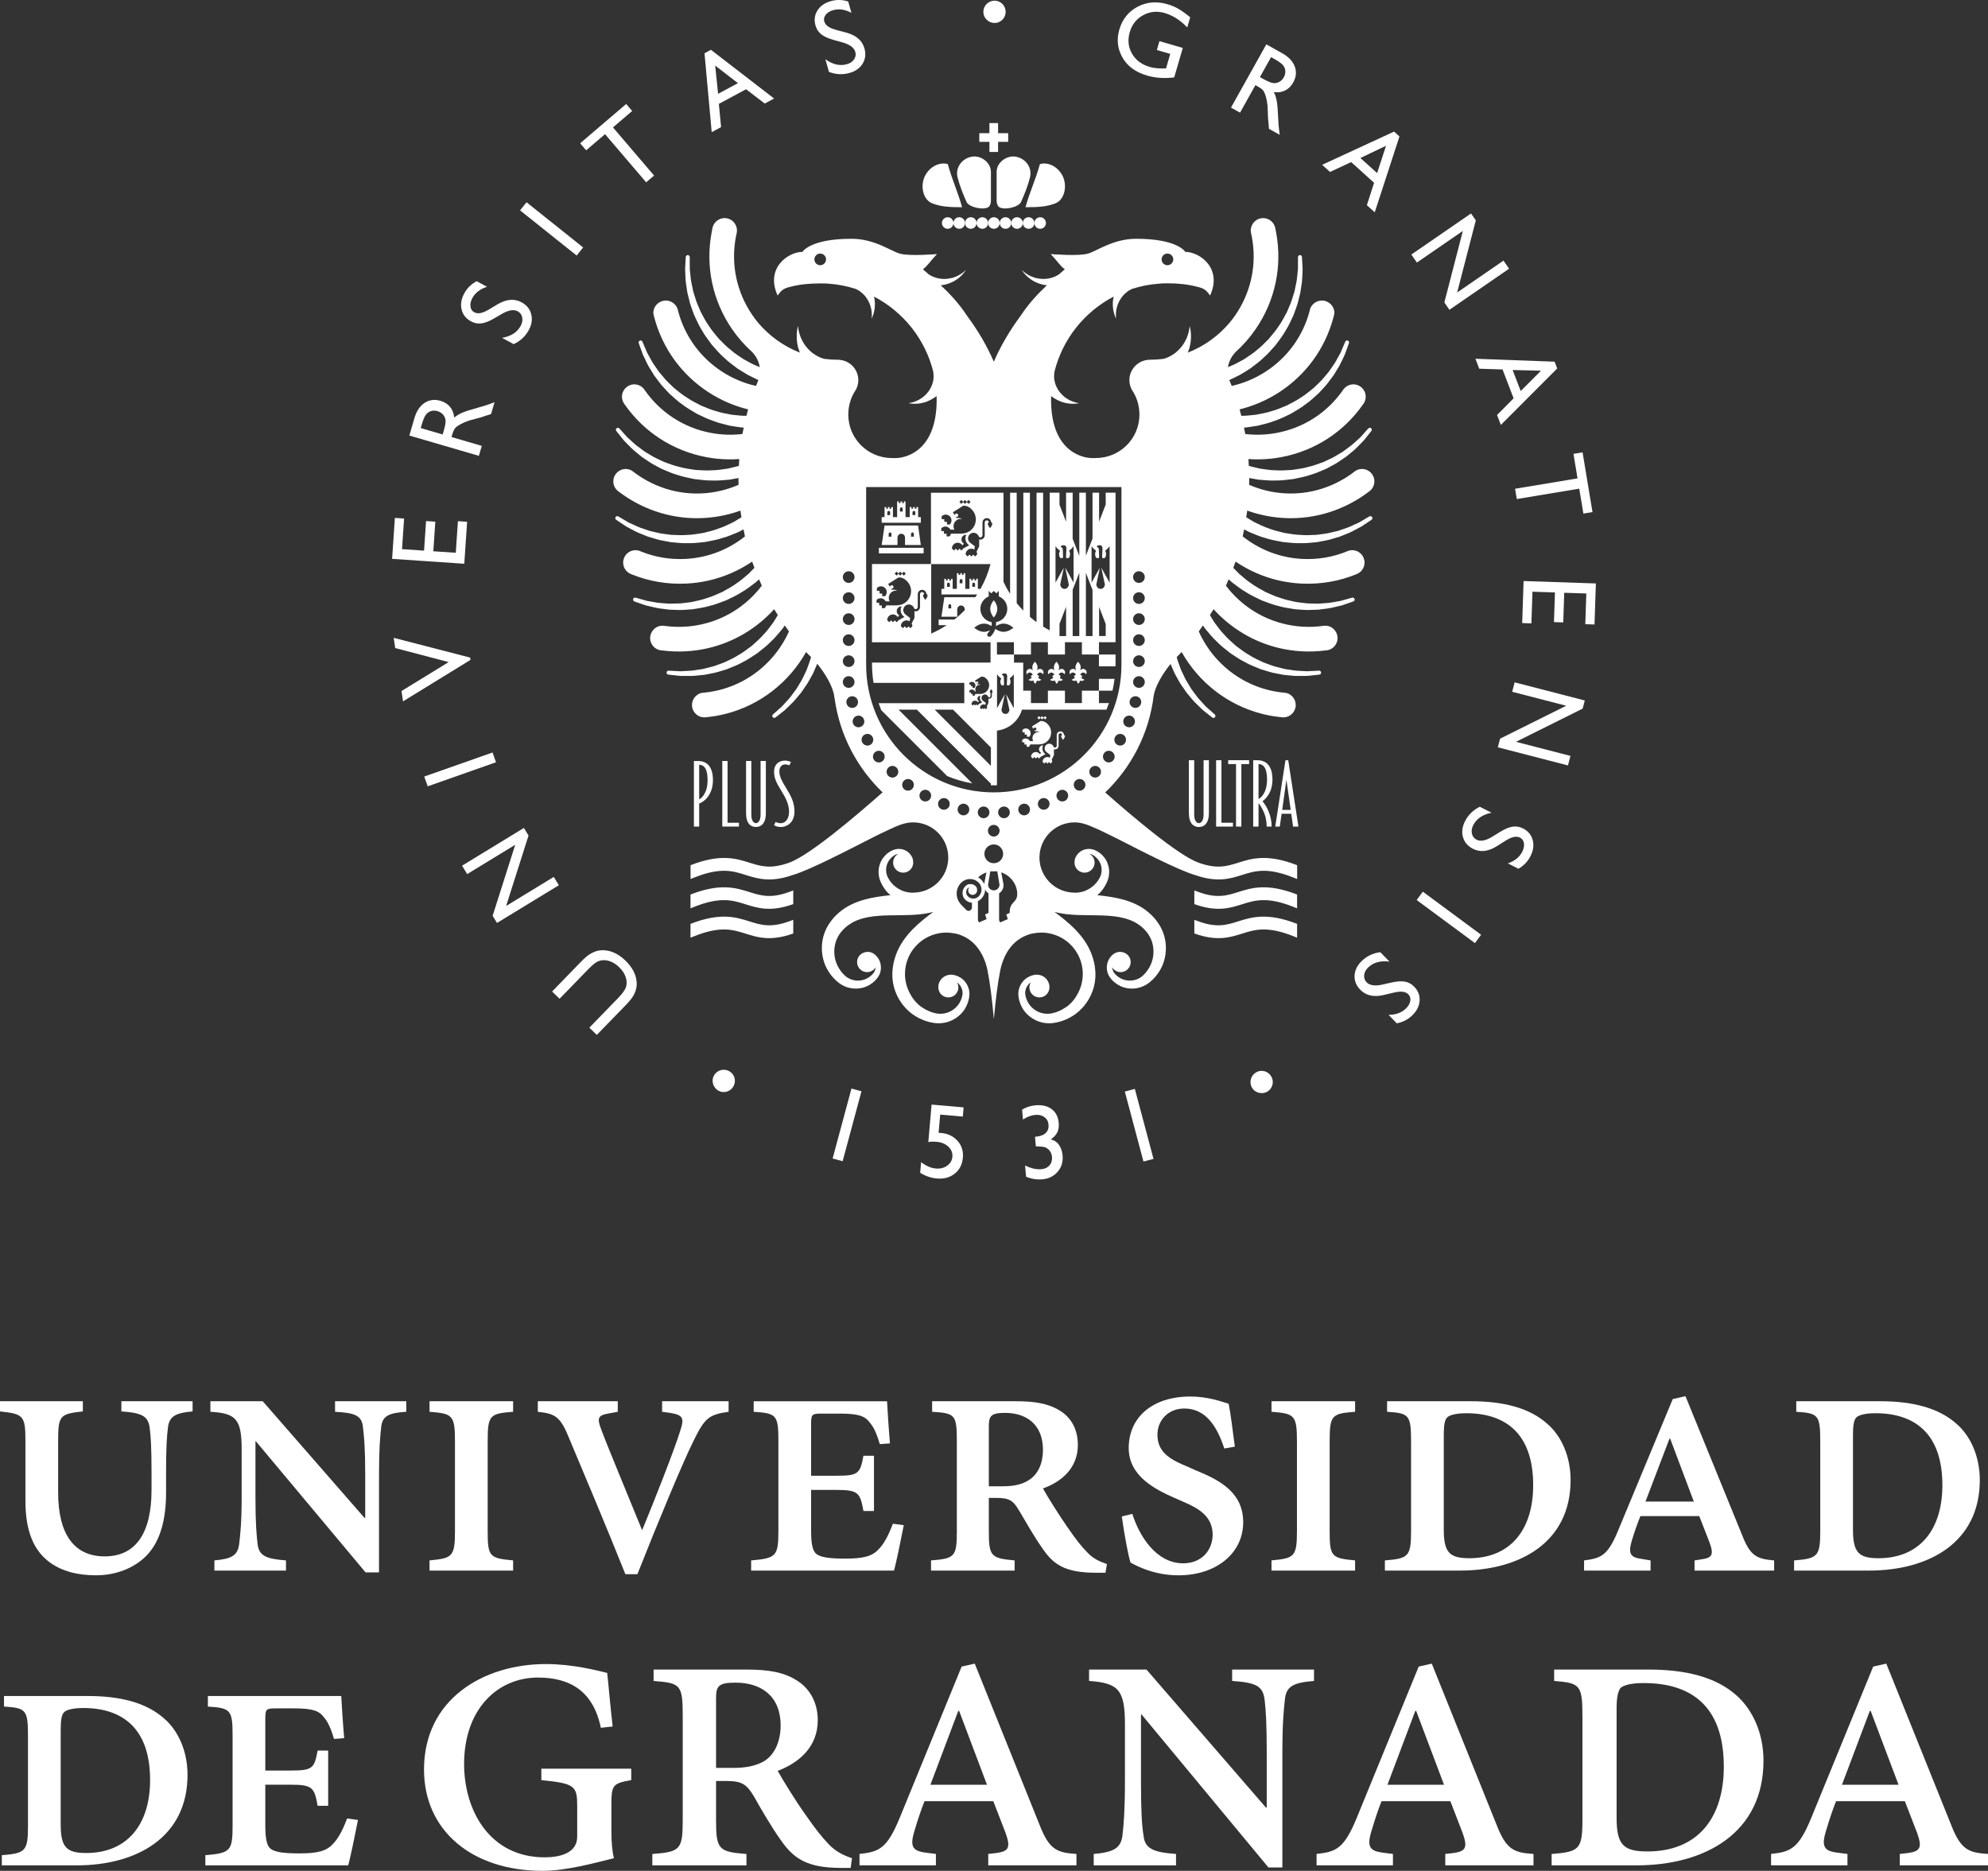 <?xml version="1.0" encoding="UTF-8"?>
<svg width="522.63" height="491.86" version="1.1" xml:space="preserve" xmlns="http://www.w3.org/2000/svg"><rect width="100%" height="100%" fill="#333333" stroke="none"/><defs><clipPath id="clipPath20"><path d="m0-595.28h841.89v595.28h-841.89v-595.28z"/></clipPath></defs><g transform="matrix(1.25 0 0 -1.25 -211.36 641.39)"><g transform="scale(1,-1)"><g transform="translate(-42.806 -18.728)" clip-path="url(#clipPath20)" fill="#fff"><g><path d="m369.52-306.76c-2.874-0.904-6.133-1.923-12.406 0.518v2.904l0.826-0.328c5.5-2.175 8.059-1.371 10.768-0.516 2.602 0.819 5.306 1.649 10.018-0.043v-2.875l-0.666 0.25c-4.027 1.51-6.118 0.854-8.54 0.09"/><path d="m369.52-300.59c-2.87-0.904-6.128-1.923-12.406 0.521v2.903l0.826-0.325c5.5-2.182 8.063-1.374 10.768-0.521 2.607 0.82 5.306 1.651 10.018-0.037v-2.871l-0.661 0.248c-4.032 1.503-6.118 0.846-8.545 0.082"/><path d="m472.29-306.76c-2.428 0.764-4.519 1.42-8.547-0.09l-0.666-0.25v2.875c4.713 1.692 7.418 0.862 10.023 0.043 2.705-0.855 5.268-1.659 10.764 0.516l0.826 0.328v-2.904c-6.279-2.441-9.531-1.422-12.4-0.518"/><path d="m472.28-300.59c-2.422 0.764-4.508 1.421-8.535-0.082l-0.666-0.248v2.871c4.713 1.688 7.412 0.857 10.02 0.037 2.709-0.853 5.266-1.661 10.768 0.521l0.826 0.325v-2.903c-6.283-2.444-9.537-1.425-12.412-0.521"/><path d="m451.3-371.79c-0.676-0.072-1.162-0.674-1.094-1.348 0.068-0.675 0.676-1.167 1.352-1.093 0.672 0.07 1.162 0.675 1.094 1.349-0.072 0.674-0.676 1.16-1.352 1.092m0 4.422c-0.676-0.074-1.162-0.677-1.094-1.354 0.068-0.67 0.676-1.162 1.352-1.091 0.672 0.074 1.162 0.675 1.094 1.349-0.072 0.674-0.676 1.162-1.352 1.096m0 4.42c-0.676-0.072-1.162-0.676-1.094-1.35 0.068-0.676 0.676-1.165 1.352-1.092 0.672 0.071 1.162 0.672 1.094 1.348-0.072 0.674-0.676 1.162-1.352 1.094m0 4.421c-0.676-0.075-1.162-0.673-1.094-1.352 0.068-0.677 0.676-1.163 1.352-1.093 0.672 0.072 1.162 0.677 1.094 1.351-0.072 0.673-0.676 1.161-1.352 1.094m0 4.419c-0.676-0.072-1.162-0.674-1.094-1.35 0.068-0.674 0.676-1.162 1.352-1.095 0.672 0.074 1.162 0.677 1.094 1.353-0.072 0.671-0.676 1.162-1.352 1.092m0 4.388c-0.676-0.072-1.162-0.671-1.094-1.346 0.068-0.677 0.676-1.167 1.352-1.095 0.672 0.07 1.162 0.674 1.094 1.35-0.072 0.673-0.676 1.16-1.352 1.091m0.574 3.293c-0.16 0.66-0.828 1.061-1.484 0.895-0.66-0.165-1.059-0.826-0.895-1.488 0.166-0.657 0.828-1.061 1.488-0.895 0.656 0.166 1.057 0.832 0.891 1.488m-1.371 4.237c-0.258 0.627-0.973 0.933-1.602 0.679-0.631-0.254-0.932-0.971-0.68-1.599 0.258-0.627 0.973-0.934 1.599-0.678 0.63 0.255 0.935 0.97 0.683 1.598m-1.955 4.002c-0.342 0.588-1.09 0.788-1.678 0.451-0.584-0.34-0.787-1.091-0.449-1.676 0.338-0.59 1.09-0.788 1.674-0.451 0.588 0.339 0.793 1.093 0.453 1.676m-2.49 3.693c-0.42 0.533-1.186 0.626-1.721 0.213-0.535-0.419-0.633-1.191-0.215-1.725 0.418-0.533 1.191-0.63 1.721-0.212 0.535 0.416 0.633 1.19 0.215 1.724m-2.982 3.311c-0.486 0.471-1.264 0.457-1.734-0.032-0.467-0.486-0.459-1.267 0.033-1.734 0.486-0.472 1.264-0.46 1.73 0.029 0.473 0.487 0.463 1.267-0.029 1.737m-3.412 2.865c-0.547 0.393-1.314 0.273-1.709-0.274-0.398-0.549-0.281-1.318 0.268-1.716 0.551-0.402 1.318-0.278 1.719 0.273 0.393 0.549 0.271 1.316-0.277 1.717m-3.775 2.357c-0.598 0.319-1.342 0.093-1.658-0.506-0.322-0.599-0.092-1.346 0.506-1.663 0.598-0.321 1.342-0.089 1.662 0.509 0.322 0.6 0.088 1.345-0.51 1.66m-14.97-1.764h-0.025-0.014c-14.812-0.013-26.82-12.023-26.825-26.837v-0.022-0.012-37.35h53.695v37.35 0.014 0.02c-4e-3 14.814-12.013 26.824-26.831 26.837m10.899 3.577c-0.637 0.23-1.338-0.101-1.572-0.738-0.232-0.637 0.098-1.337 0.736-1.571 0.637-0.232 1.342 0.093 1.576 0.732 0.229 0.64-0.098 1.345-0.74 1.577m-4.275 1.227c-0.666 0.142-1.318-0.282-1.463-0.948-0.137-0.662 0.287-1.313 0.953-1.454 0.66-0.144 1.312 0.279 1.453 0.946 0.141 0.661-0.281 1.313-0.943 1.456m-3.299 20.443v0.11l-0.713 0.31s0.318 0.99 0.318 0.99l-1.611 0.699c-0.129-0.182-0.221-0.391-0.221-0.63v-5.487c0.562-0.365 0.934-0.996 0.934-1.721 0-0.014-5e-3 -0.027-6e-3 -0.043 9.8e-4 -0.014 6e-3 -0.025 6e-3 -0.04l-0.019-0.102c-0.012-0.127-0.031-0.25-0.066-0.37l-0.404-2.142c2.033 0.678 3.367 2.601 3.367 4.531 0 1.99-1.584 1.494-1.584 3.895m-3.346-4.639c-0.662 0-1.201-0.537-1.201-1.199l0.46-2.801h1.481l0.46 2.801c0 0.662-0.538 1.199-1.2 1.199m-1.107 4.746-0.72 0.313 0.319 0.99s-1.607 0.697-1.607 0.697c-0.128-0.181-0.218-0.39-0.218-0.628v-3.846c0.882-0.467 1.492-1.376 1.522-2.438 0.164 0.324 0.404 0.6 0.704 0.797v4.115zm-1.114-19.928c-0.676-0.048-1.186-0.636-1.143-1.312 0.049-0.676 0.637-1.187 1.315-1.139 0.668 0.047 1.18 0.633 1.135 1.309-0.047 0.675-0.631 1.186-1.307 1.142m3.444 2.637c0 0.682-0.55 1.23-1.228 1.23-0.677 0-1.226-0.548-1.226-1.23 0-0.678 0.549-1.229 1.226-1.229 0.677 0 1.228 0.551 1.228 1.229m-0.307-3.779c-0.045-0.676 0.473-1.262 1.143-1.309 0.676-0.048 1.26 0.463 1.309 1.139 0.049 0.676-0.463 1.264-1.139 1.312-0.676 0.044-1.264-0.467-1.313-1.142m-2.471 12.548-0.422 2.203c-0.015 0.059-0.022 0.12-0.032 0.181l-0.012 0.061c-0.25-0.607-0.707-1.098-1.278-1.41 0.512-0.454 1.1-0.815 1.744-1.035m-0.421-3.91c0-1.089 0.881-1.976 1.972-1.976 1.097 0 1.974 0.887 1.974 1.976 0 1.096-0.876 1.978-1.974 1.978-1.091 0-1.972-0.882-1.972-1.978m-5.602-9.574c0.14-0.667 0.797-1.09 1.457-0.946 0.662 0.141 1.086 0.792 0.945 1.454-0.141 0.666-0.787 1.09-1.454 0.948-0.667-0.143-1.09-0.793-0.948-1.456m3.794 18.9c-0.428 0.149-0.871 0.1-1.213-0.064-0.175-0.08-0.316-0.195-0.441-0.31-0.085-0.092-0.099-0.122-0.149-0.182-0.045-0.071-0.088-0.156-0.125-0.231-0.121-0.296-0.105-0.57-0.057-0.782 0.094-0.458 0.411-0.667 0.62-0.667-0.141 0.166-0.236 0.373-0.236 0.609 0 0.519 0.422 0.941 0.941 0.941 0.16 0 0.304-0.05 0.436-0.121 0.01-4e-3 0.018-0.011 0.03-0.013 0.018-0.01 0.043-0.032 0.068-0.053 0.241-0.171 0.407-0.437 0.407-0.754 0-0.01-4e-3 -0.018-5e-3 -0.027 0.012-0.15-2e-3 -0.304-0.053-0.449-0.015-0.076-0.05-0.121-0.073-0.17-6e-3 -0.04-0.067-0.119-0.144-0.201-0.074-0.109-0.233-0.203-0.354-0.291-0.271-0.168-0.6-0.197-0.907-0.197-0.297 0-0.655 0.17-0.825 0.334-0.249 0.195-0.421 0.463-0.539 0.723-0.121 0.265-0.169 0.54-0.175 0.794 5e-3 0.252 0.033 0.488 0.112 0.68 0.026 0.119 0.068 0.204 0.111 0.277 0.438 0.809 1.333 1.113 1.759 1.113v1.01c-5e-3 0.174-0.074 0.352-0.212 0.489-0.272 0.273-0.706 0.283-0.969 0.021l-1.093-1.097 0.014-0.01c-0.012-0.012-0.029-0.018-0.04-0.032-8e-3 -6e-3 -0.014-0.017-0.021-0.025 0 0-0.034-0.041-0.093-0.117-0.065-0.092-0.142-0.162-0.272-0.367-0.128-0.231-0.324-0.541-0.389-0.856-0.108-0.316-0.146-0.695-0.135-1.099 0.022-0.405 0.118-0.839 0.321-1.251 0.204-0.41 0.494-0.808 0.887-1.103 0.106-0.104 0.455-0.295 0.688-0.391 0.252-0.08 0.506-0.148 0.773-0.153 0.522-0.02 1.065 0.096 1.506 0.389 0.214 0.155 0.422 0.295 0.59 0.523 0.105 0.114 0.319 0.467 0.37 0.696 0.155 0.503 0.101 1.041-0.11 1.477-0.112 0.233-0.228 0.385-0.434 0.598-0.08 0.058-0.138 0.113-0.234 0.174-0.111 0.06-0.226 0.134-0.335 0.165m-5.555-19.409c-0.234 0.637-0.939 0.968-1.576 0.738-0.637-0.232-0.962-0.937-0.735-1.577 0.234-0.634 0.939-0.964 1.576-0.732 0.632 0.234 0.968 0.934 0.735 1.571m-3.984-1.581c-0.316 0.599-1.06 0.825-1.658 0.506-0.598-0.315-0.827-1.06-0.506-1.66 0.317-0.598 1.06-0.824 1.659-0.509 0.598 0.317 0.827 1.064 0.505 1.663m-3.72-2.125c-0.399 0.547-1.167 0.672-1.722 0.274-0.545-0.401-0.666-1.168-0.263-1.717 0.395-0.549 1.163-0.672 1.712-0.273 0.55 0.398 0.667 1.167 0.273 1.716m-3.39-2.623c-0.472 0.489-1.25 0.503-1.736 0.032-0.487-0.47-0.501-1.246-0.034-1.735 0.471-0.491 1.254-0.503 1.741-0.031 0.486 0.467 0.496 1.248 0.029 1.734m-2.996-3.066c-0.53 0.418-1.304 0.325-1.722-0.213-0.418-0.531-0.326-1.305 0.209-1.721 0.535-0.421 1.309-0.324 1.727 0.211 0.419 0.532 0.321 1.304-0.214 1.723m-2.533-3.453c-0.589 0.335-1.343 0.135-1.684-0.453-0.335-0.583-0.136-1.337 0.452-1.676 0.589-0.337 1.338-0.139 1.679 0.451 0.34 0.585 0.141 1.336-0.447 1.678m-3.634-4.455c-0.248-0.628 0.054-1.343 0.681-1.596 0.628-0.258 1.342 0.049 1.595 0.676 0.258 0.628-0.044 1.345-0.675 1.599-0.628 0.254-1.343-0.052-1.601-0.679m-1.371-4.237c-0.165-0.656 0.233-1.322 0.891-1.488 0.655-0.166 1.322 0.238 1.487 0.895 0.165 0.662-0.234 1.326-0.89 1.488-0.662 0.166-1.328-0.235-1.488-0.895m-0.778-4.386c-0.069-0.674 0.422-1.278 1.094-1.348 0.676-0.072 1.28 0.418 1.352 1.095 0.068 0.675-0.423 1.274-1.095 1.346-0.676 0.071-1.278-0.418-1.351-1.093m1.094-5.74c0.676-0.067 1.28 0.421 1.352 1.095 0.068 0.676-0.423 1.278-1.095 1.35-0.676 0.07-1.278-0.421-1.351-1.092-0.074-0.676 0.422-1.279 1.094-1.353m0-4.419c0.676-0.07 1.28 0.416 1.352 1.093 0.068 0.679-0.423 1.277-1.095 1.352-0.676 0.067-1.278-0.421-1.351-1.094-0.074-0.674 0.422-1.279 1.094-1.351m0-4.418c0.676-0.073 1.28 0.416 1.352 1.092 0.068 0.674-0.423 1.278-1.095 1.35-0.676 0.068-1.278-0.42-1.351-1.094-0.074-0.676 0.422-1.277 1.094-1.348m0-4.423c0.676-0.071 1.28 0.421 1.352 1.091 0.068 0.677-0.423 1.28-1.095 1.354-0.676 0.066-1.278-0.422-1.351-1.096-0.074-0.674 0.422-1.275 1.094-1.349m0-4.418c0.676-0.074 1.28 0.418 1.352 1.093 0.068 0.674-0.423 1.276-1.095 1.348-0.676 0.068-1.278-0.418-1.351-1.092-0.074-0.674 0.422-1.279 1.094-1.349m-5.856-64.373c-0.676 0-1.226-0.549-1.226-1.226 0-0.676 0.55-1.226 1.226-1.226 0.672 0 1.226 0.55 1.226 1.226 0 0.677-0.554 1.226-1.226 1.226m73.023-2.452c0.682 0 1.227 0.55 1.227 1.226 0 0.677-0.545 1.226-1.227 1.226-0.677 0-1.225-0.549-1.225-1.226 0-0.676 0.548-1.226 1.225-1.226m42.475 55.283s-0.518 0.305-1.426 0.839c-0.227 0.133-0.477 0.281-0.75 0.441-0.281 0.128-0.584 0.267-0.908 0.414-0.643 0.3-1.359 0.646-2.209 0.903-0.416 0.142-0.85 0.29-1.299 0.444-0.461 0.108-0.938 0.219-1.426 0.335-0.969 0.28-2.037 0.328-3.113 0.5-1.094 0.02-2.217 0.136-3.357 0.017-1.145-0.019-2.285-0.254-3.426-0.422-1.117-0.299-2.248-0.533-3.299-0.965-1.084-0.337-2.061-0.886-3.037-1.328-0.557-0.353-1.119-0.664-1.651-0.992 0.071-0.471 0.153-0.937 0.212-1.411 0.52 0.185 1.035 0.36 1.566 0.513 2.353 0.683 4.75 1.044 7.143 1.082 4.66 0.081 9.275-1.055 13.463-3.361 1.234-0.676 2.398-1.441 3.492-2.28 0.072-0.058 0.141-0.117 0.219-0.176 0.51-0.466 0.836-1.131 0.852-1.882 0.029-1.434-1.119-2.622-2.559-2.645-0.273-6e-3 -0.535 0.033-0.783 0.106-0.102 0.04-0.199 0.079-0.297 0.113-0.17 0.072-0.32 0.168-0.467 0.271-0.082 0.065-0.156 0.127-0.232 0.183-0.857 0.649-1.762 1.24-2.725 1.768-5.127 2.819-11.045 3.473-16.662 1.838-0.895-0.258-1.766-0.576-2.611-0.943 0.01-0.408 0.018-0.817 0.018-1.231 0-0.067-4e-3 -0.133-4e-3 -0.202 0.631 0.118 1.281 0.212 1.935 0.342 1.18 0.078 2.391 0.247 3.629 0.175 1.236 0.027 2.481-0.166 3.721-0.302 1.225-0.264 2.455-0.473 3.613-0.89 1.186-0.319 2.272-0.859 3.346-1.297 1.012-0.577 2.043-1.033 2.897-1.672 0.439-0.298 0.865-0.588 1.279-0.868 0.383-0.319 0.754-0.627 1.109-0.922 0.73-0.565 1.32-1.187 1.848-1.731 0.262-0.269 0.51-0.522 0.736-0.756 0.199-0.248 0.381-0.474 0.547-0.68 0.656-0.822 1.031-1.292 1.031-1.292 0.137-0.172 0.117-0.424-0.047-0.572-0.172-0.155-0.438-0.141-0.59 0.031 0 0-0.402 0.448-1.105 1.232-0.176 0.195-0.371 0.411-0.582 0.647-0.229 0.207-0.477 0.43-0.74 0.67-0.523 0.48-1.102 1.027-1.834 1.529-0.354 0.261-0.721 0.533-1.102 0.814-0.408 0.243-0.828 0.494-1.26 0.752-0.838 0.559-1.842 0.928-2.814 1.418-1.037 0.35-2.072 0.8-3.197 1.032-1.096 0.328-2.254 0.449-3.393 0.633-1.156 0.054-2.305 0.173-3.438 0.078-1.135 7e-3 -2.232-0.22-3.295-0.346-0.816-0.216-1.623-0.358-2.375-0.584-0.025-0.479-0.049-0.957-0.086-1.433 1.539 0.109 3.09 0.087 4.641-0.071 0.76-0.078 1.518-0.187 2.272-0.33 7.027-1.321 13.133-5.268 17.213-11.125 0.047-0.061 0.092-0.119 0.135-0.184 0.301-0.478 0.457-1.055 0.398-1.662-0.15-1.43-1.424-2.471-2.859-2.325-0.268 0.028-0.529 0.097-0.762 0.202-0.098 0.049-0.191 0.098-0.283 0.144-0.281 0.167-0.521 0.385-0.727 0.639-0.057 0.072-0.111 0.151-0.158 0.231-3.303 4.726-8.234 7.918-13.914 8.982-2.215 0.418-4.441 0.486-6.619 0.229-0.08-0.449-0.182-0.89-0.273-1.335 0.945-0.066 1.914-0.273 2.914-0.408 1.143-0.308 2.342-0.54 3.49-1.009 1.182-0.373 2.295-0.959 3.426-1.489 1.07-0.646 2.168-1.242 3.129-2.01 1.02-0.686 1.871-1.548 2.746-2.311 0.77-0.873 1.598-1.638 2.199-2.519 0.32-0.424 0.631-0.837 0.93-1.236 0.26-0.426 0.512-0.836 0.752-1.231 0.508-0.769 0.865-1.55 1.188-2.236 0.162-0.339 0.312-0.658 0.453-0.953 0.107-0.299 0.207-0.572 0.295-0.82 0.355-0.991 0.559-1.557 0.559-1.557 0.074-0.207-0.025-0.439-0.23-0.526-0.213-0.091-0.457 9e-3 -0.547 0.222 0 0-0.236 0.552-0.646 1.521-0.104 0.242-0.219 0.51-0.343 0.802-0.149 0.269-0.31 0.561-0.481 0.872-0.34 0.624-0.711 1.33-1.24 2.041-0.25 0.361-0.512 0.738-0.781 1.127-0.305 0.361-0.622 0.735-0.947 1.119-0.611 0.801-1.441 1.475-2.205 2.252-0.867 0.667-1.701 1.428-2.689 2.011-0.932 0.665-1.988 1.155-3.006 1.697-1.076 0.425-2.125 0.909-3.227 1.187-1.072 0.372-2.184 0.512-3.231 0.738-1.072 0.075-2.094 0.268-3.078 0.216-0.114-0.449-0.219-0.901-0.342-1.344 2.879-0.708 5.656-1.888 8.225-3.541 5.695-3.669 9.727-9.208 11.477-15.704 0.078-0.282 0.16-0.565 0.203-0.856 0.031-0.177 0.021-0.365-8e-3 -0.55-0.199-1.425-1.527-2.415-2.963-2.213-0.268 0.04-0.529 0.123-0.762 0.232-0.094 0.051-0.186 0.104-0.277 0.157-0.506 0.322-0.912 0.8-1.076 1.372-0.043 0.151-0.072 0.307-0.111 0.457-1.406 5.272-4.674 9.771-9.295 12.747-2.203 1.421-4.596 2.408-7.076 2.967-0.162-0.415-0.34-0.821-0.512-1.231 0.012-4e-3 0.021-8e-3 0.031-0.012 0.461-0.224 0.938-0.457 1.426-0.696 0.998-0.435 1.93-1.119 2.945-1.72 0.932-0.728 1.945-1.409 2.82-2.289 0.941-0.804 1.74-1.777 2.574-2.705 0.734-1.014 1.514-1.99 2.1-3.072 0.67-1.028 1.119-2.155 1.627-3.198 0.369-1.104 0.834-2.13 1.045-3.177 0.129-0.515 0.254-1.016 0.373-1.5 0.074-0.493 0.146-0.97 0.212-1.428 0.169-0.906 0.194-1.764 0.224-2.52 0.016-0.377 0.031-0.73 0.045-1.055-0.016-0.318-0.031-0.609-0.047-0.871-0.059-1.051-0.092-1.652-0.092-1.652-0.014-0.218-0.195-0.394-0.418-0.394-0.23 0-0.418 0.187-0.418 0.418 0 0 0 0.601-2e-3 1.654 0 0.262-2e-3 0.553-2e-3 0.871-0.033 0.306-0.068 0.637-0.105 0.99-0.068 0.707-0.135 1.502-0.348 2.364-0.088 0.429-0.182 0.879-0.277 1.341-0.141 0.454-0.287 0.92-0.438 1.401-0.25 0.974-0.754 1.92-1.152 2.933-0.539 0.952-1.01 1.979-1.693 2.9-0.6 0.975-1.381 1.838-2.107 2.734-0.824 0.812-1.602 1.665-2.51 2.35-0.842 0.761-1.811 1.323-2.688 1.938-0.957 0.488-1.824 1.065-2.752 1.399-0.227 0.096-0.443 0.187-0.664 0.281 0.271-1.543 0.975-2.494 1.602-3.172 1.574-1.42 3-3.032 4.231-4.826 4.1-5.963 5.633-13.166 4.318-20.281-0.043-0.234-0.166-0.866-0.184-0.958-0.019-0.117-0.055-0.234-0.094-0.343-0.408-1.216-1.652-1.973-2.947-1.732-1.41 0.271-2.334 1.623-2.076 3.033v8e-3c4e-3 0.011 4e-3 0.021 0.01 0.031 0.062 0.297 0.135 0.597 0.189 0.902 1.066 5.753-0.174 11.576-3.488 16.4-0.383 0.556-0.787 1.088-1.215 1.602-2.34 2.764-5.352 4.936-8.776 6.275 0.134-0.339 0.243-0.685 0.351-1.01 0.09-0.443 0.211-0.848 0.24-1.253 0.057-0.397 0.08-0.772 0.072-1.117 0.018-0.342-0.018-0.655-0.043-0.928-0.018-0.274-0.053-0.507-0.098-0.699-0.076-0.378-0.119-0.594-0.119-0.594s-0.031 0.217-0.086 0.596c-0.021 0.188-0.067 0.414-0.139 0.668-0.062 0.253-0.131 0.537-0.252 0.832-0.1 0.298-0.234 0.611-0.4 0.925-0.139 0.325-0.369 0.629-0.557 0.95-0.24 0.298-0.451 0.615-0.734 0.886-0.252 0.292-0.562 0.535-0.846 0.786-0.318 0.22-0.611 0.451-0.941 0.618-0.307 0.194-0.65 0.315-0.951 0.458-0.223 0.064-0.426 0.134-0.629 0.194-0.922 0.119-1.859 0.186-2.812 0.186-0.019 0-0.037 4e-3 -0.057 4e-3s-0.035-9.7e-4 -0.035-9.7e-4c-0.176-6e-3 -0.359 0.013-0.541 0.046-0.012 0-0.021 9.7e-4 -0.033 2e-3 -0.141 0.021-0.281 0.049-0.412 0.082-0.025 6e-3 -0.045 0.012-0.068 0.018-0.131 0.035-0.264 0.076-0.395 0.125-0.016 5e-3 -0.029 0.01-0.049 0.016-0.141 0.056-0.273 0.115-0.414 0.183l-4e-3 5e-3c-0.561 0.288-1.051 0.696-1.434 1.191-0.564 0.726-0.9 1.634-0.9 2.622 0 0.747 0.203 1.442 0.535 2.053 0.855 1.262 1.395 2.747 1.537 4.348v4e-3c0.023 0.273 0.039 0.547 0.039 0.83 0 5.074-4.115 9.146-9.188 9.146h-0.881c-1.031 0-8.516-0.638-8.516-12.257 0-0.264 9e-3 -0.526 0.019-0.79 0.121 0.096 0.242 0.191 0.363 0.285 0.332 0.209 0.643 0.418 0.988 0.573 0.32 0.181 0.67 0.295 0.99 0.422 0.338 0.085 0.645 0.197 0.959 0.235 0.156 0.025 0.297 0.048 0.443 0.075 0.146 8e-3 0.283 0.018 0.418 0.028 0.264 0.026 0.512 0.013 0.719 4e-3 0.107-4e-3 0.205-6e-3 0.297-0.012 0.092-0.012 0.176-0.025 0.25-0.033 0.301-0.042 0.465-0.067 0.465-0.067s-0.164-0.033-0.455-0.092c-0.074-0.015-0.157-0.029-0.24-0.048-0.086-0.026-0.174-0.054-0.271-0.083-0.199-0.059-0.414-0.122-0.633-0.23-0.121-0.048-0.232-0.1-0.354-0.15-0.111-0.063-0.23-0.126-0.357-0.195-0.242-0.122-0.471-0.311-0.713-0.471-0.215-0.195-0.457-0.372-0.658-0.604-0.217-0.203-0.393-0.454-0.574-0.68-0.164-0.257-0.33-0.496-0.445-0.757-0.143-0.244-0.225-0.518-0.32-0.758-0.06-0.258-0.152-0.488-0.176-0.727-0.019-0.115-0.035-0.224-0.055-0.331-4e-3 -0.107-0.01-0.214-0.019-0.316-0.023-0.206 0-0.361 0.01-0.489 6e-3 -0.065 0.01-0.126 0.01-0.182 0.01-0.088 0.019-0.17 0.023-0.243 0.01-0.089 0.016-0.161 0.021-0.226 1.695-6.899 6.318-12.63 12.465-15.841-6e-3 0.029-0.016 0.057-0.019 0.085-0.092 0.358-0.117 0.725-0.156 1.065 0 0.35-0.029 0.677 0.014 0.988 0.016 0.155 0.025 0.303 0.041 0.449 0.027 0.141 0.053 0.278 0.076 0.412 0.045 0.262 0.117 0.496 0.18 0.695 0.031 0.102 0.059 0.2 0.084 0.288 0.039 0.082 0.068 0.16 0.096 0.23 0.117 0.275 0.186 0.433 0.186 0.433s-0.01-0.167-0.029-0.464c-4e-3 -0.078-0.01-0.156-0.01-0.244 0-0.09 6e-3 -0.185 0.01-0.287 6e-3 -0.201 0.016-0.428 0.059-0.671 0.019-0.121 0.039-0.248 0.059-0.374 0.035-0.127 0.068-0.258 0.098-0.395 0.059-0.267 0.186-0.535 0.277-0.809 0.131-0.265 0.242-0.538 0.414-0.79 0.141-0.263 0.34-0.496 0.52-0.735 0.203-0.216 0.389-0.437 0.617-0.618 0.199-0.196 0.447-0.343 0.646-0.501 0.234-0.121 0.439-0.267 0.658-0.351 0.025-0.012 0.045-0.022 0.068-0.032 1.838-0.586 3.768-0.962 5.762-1.099 0.34-0.045 1.113-0.069 1.678-0.069 2.189 0 4.314 0.214 6.328 0.754 1.387 0.324 1.828 0.707 2.617 1.819 2.644-5.774-2.219-9.182-5.219-9.182 0 0-1.572-2.754-10.303-2.754-4.861 0-8.15 2.535-10.182 3.123-1.99 0.584-7.816 0.093-7.816 0.093 1.449 1.526 2.08 2.602 2.967 3.194-0.377 0.336-0.768 0.679-1.168 1.03-0.043 0.028-0.08 0.057-0.131 0.086-0.092 0.056-0.184 0.115-0.281 0.179-0.107 0.053-0.215 0.102-0.326 0.16-0.225 0.124-0.477 0.192-0.74 0.301-0.268 0.064-0.551 0.161-0.846 0.195-0.293 0.061-0.6 0.066-0.904 0.09-0.307-0.011-0.623-8e-3 -0.93-0.06-0.311-0.025-0.607-0.117-0.895-0.178-0.281-0.1-0.568-0.173-0.818-0.299-0.125-0.058-0.252-0.115-0.379-0.171-0.111-0.062-0.223-0.126-0.326-0.188-0.217-0.117-0.402-0.254-0.568-0.371-0.082-0.063-0.154-0.116-0.229-0.17-0.066-0.059-0.125-0.112-0.18-0.16-0.219-0.198-0.346-0.309-0.346-0.309s0.098 0.139 0.268 0.381c0.044 0.061 0.094 0.129 0.141 0.203 0.059 0.067 0.127 0.139 0.195 0.221 0.137 0.156 0.291 0.34 0.486 0.51 0.097 0.09 0.199 0.183 0.301 0.277 0.111 0.088 0.229 0.178 0.352 0.267 0.232 0.196 0.516 0.342 0.801 0.527 0.303 0.14 0.609 0.311 0.949 0.425 0.332 0.136 0.686 0.216 1.047 0.313 0.25 0.041 0.504 0.083 0.76 0.111-1.879 1.765-3.828 3.83-5.572 6.487-2.24 3.02-4.166 6.279-5.588 9.598-1.419-3.307-3.328-6.556-5.561-9.566-1.747-2.674-3.705-4.746-5.593-6.519 0.256-0.028 0.512-0.069 0.764-0.111 0.359-0.097 0.715-0.177 1.046-0.313 0.34-0.114 0.646-0.285 0.948-0.425 0.282-0.185 0.57-0.331 0.802-0.527 0.122-0.089 0.238-0.179 0.351-0.267 0.102-0.094 0.205-0.187 0.301-0.277 0.195-0.17 0.346-0.354 0.481-0.51 0.068-0.082 0.136-0.154 0.195-0.221 0.053-0.074 0.102-0.142 0.145-0.203 0.171-0.242 0.269-0.381 0.269-0.381s-0.127 0.111-0.346 0.309c-0.054 0.048-0.117 0.101-0.185 0.16-0.068 0.054-0.145 0.107-0.229 0.17-0.165 0.117-0.344 0.254-0.563 0.371-0.107 0.061-0.219 0.125-0.331 0.188-0.121 0.056-0.243 0.113-0.374 0.171-0.243 0.126-0.54 0.199-0.818 0.299-0.295 0.061-0.584 0.153-0.899 0.178-0.302 0.052-0.618 0.049-0.924 0.06-0.311-0.024-0.613-0.029-0.909-0.09-0.297-0.034-0.575-0.131-0.842-0.195-0.263-0.109-0.515-0.177-0.739-0.301-0.112-0.058-0.219-0.107-0.326-0.16-0.098-0.064-0.195-0.123-0.287-0.179-0.047-0.027-0.082-0.055-0.123-0.082-0.402-0.352-0.794-0.696-1.171-1.034 0.89-0.592 1.518-1.668 2.967-3.194 0 0-5.832 0.491-7.821-0.093-2.028-0.588-5.315-3.123-10.179-3.123-8.73 0-10.301 2.754-10.301 2.754-3 0-7.864 3.408-5.218 9.182 0.787-1.112 1.23-1.495 2.611-1.819 2.024-0.54 4.144-0.73 6.333-0.73 0.564 0 1.158-4e-3 1.678 0.045 1.989 0.136 3.914 0.511 5.746 1.094 0.027 0.012 0.052 0.023 0.08 0.037 0.224 0.084 0.424 0.23 0.661 0.351 0.21 0.158 0.448 0.305 0.647 0.501 0.229 0.181 0.409 0.402 0.623 0.618 0.171 0.239 0.37 0.472 0.515 0.735 0.17 0.252 0.283 0.525 0.414 0.79 0.097 0.274 0.223 0.542 0.272 0.809 0.034 0.137 0.068 0.268 0.103 0.395 0.024 0.126 0.038 0.253 0.058 0.374 0.044 0.243 0.053 0.47 0.058 0.671 5e-3 0.102 0.014 0.197 0.014 0.287-4e-3 0.088-9e-3 0.166-0.014 0.244-0.02 0.297-0.03 0.464-0.03 0.464s0.069-0.158 0.186-0.433c0.024-0.07 0.058-0.148 0.092-0.23 0.029-0.088 0.058-0.186 0.093-0.288 0.058-0.199 0.13-0.433 0.174-0.695 0.025-0.134 0.049-0.271 0.079-0.412 9e-3 -0.146 0.029-0.294 0.039-0.449 0.044-0.311 0.014-0.638 0.014-0.988-0.044-0.34-0.063-0.707-0.156-1.065-5e-3 -0.028-0.015-0.056-0.021-0.086 6.139 3.205 10.758 8.922 12.461 15.805 7e-3 0.072 0.015 0.156 0.026 0.263 0.01 0.073 0.01 0.155 0.023 0.243 0 0.056 5e-3 0.117 0.01 0.182 0.01 0.128 0.034 0.283 5e-3 0.489-5e-3 0.102-0.01 0.209-0.015 0.316-0.019 0.107-0.039 0.216-0.057 0.331-0.025 0.239-0.113 0.469-0.176 0.727-0.097 0.24-0.18 0.514-0.321 0.758-0.117 0.261-0.283 0.5-0.437 0.757-0.186 0.226-0.36 0.477-0.579 0.68-0.199 0.232-0.438 0.409-0.661 0.604-0.238 0.16-0.468 0.349-0.711 0.471-0.126 0.069-0.243 0.132-0.355 0.195-0.127 0.05-0.243 0.102-0.35 0.15-0.224 0.108-0.438 0.171-0.632 0.23-0.103 0.029-0.19 0.057-0.277 0.083-0.082 0.019-0.166 0.033-0.239 0.048-0.287 0.059-0.457 0.092-0.457 0.092s0.175 0.025 0.467 0.067c0.073 8e-3 0.155 0.021 0.248 0.033 0.093 6e-3 0.19 8e-3 0.297 0.012 0.209 9e-3 0.457 0.022 0.72-4e-3 0.131-0.01 0.272-0.02 0.418-0.028 0.141-0.027 0.292-0.05 0.442-0.075 0.316-0.038 0.618-0.15 0.959-0.235 0.32-0.127 0.67-0.241 0.992-0.422 0.345-0.155 0.652-0.364 0.983-0.573 0.123-0.097 0.249-0.194 0.374-0.291 8e-3 0.264 0.019 0.529 0.019 0.796 0 11.619-7.485 12.257-8.52 12.257h-0.881c-5.072 0-9.187-4.072-9.187-9.146 0-0.283 0.019-0.557 0.038-0.83v-4e-3c0.141-1.601 0.681-3.086 1.538-4.348 0.335-0.611 0.535-1.306 0.535-2.053 0-0.988-0.341-1.896-0.901-2.622-0.383-0.495-0.875-0.903-1.434-1.191l-5e-3 -5e-3c-0.136-0.068-0.272-0.127-0.413-0.183-0.015-6e-3 -0.034-0.011-0.049-0.016-0.126-0.049-0.263-0.09-0.394-0.125-0.024-6e-3 -0.048-0.012-0.063-0.018-0.141-0.033-0.277-0.06-0.413-0.082-9e-3 0-0.014 0-0.021-1e-3 -0.182-0.035-0.37-0.055-0.564-0.047 0 0-0.015 9.7e-4 -0.03 9.7e-4 -0.017 0-0.034-4e-3 -0.051-4e-3 -0.961 0-1.906-0.068-2.835-0.189-0.198-0.059-0.399-0.129-0.617-0.191-0.302-0.143-0.645-0.263-0.952-0.457-0.331-0.168-0.624-0.399-0.942-0.618-0.282-0.251-0.594-0.494-0.845-0.786-0.282-0.272-0.494-0.589-0.733-0.887-0.189-0.321-0.419-0.625-0.558-0.95-0.166-0.314-0.301-0.626-0.399-0.925-0.122-0.295-0.19-0.579-0.253-0.832-0.072-0.254-0.117-0.48-0.137-0.668-0.055-0.379-0.088-0.596-0.088-0.596s-0.043 0.216-0.118 0.594c-0.046 0.192-0.08 0.425-0.097 0.699-0.028 0.273-0.061 0.586-0.045 0.928-8e-3 0.345 0.016 0.72 0.073 1.117 0.028 0.405 0.149 0.81 0.239 1.254 0.109 0.323 0.216 0.668 0.351 1.007-3.421-1.339-6.428-3.507-8.765-6.265-0.429-0.517-0.837-1.051-1.216-1.61-3.316-4.824-4.557-10.647-3.492-16.4 0.053-0.305 0.121-0.605 0.19-0.902 4e-3 -0.01 4e-3 -0.02 9e-3 -0.03v-9e-3c0.258-1.41-0.666-2.762-2.077-3.033-1.293-0.241-2.538 0.516-2.947 1.732-0.039 0.109-0.067 0.226-0.092 0.343-0.019 0.092-0.136 0.724-0.18 0.958-1.318 7.115 0.214 14.318 4.309 20.281 1.235 1.794 2.66 3.406 4.241 4.826 0.622 0.677 1.321 1.628 1.591 3.17-0.22-0.094-0.434-0.184-0.66-0.279-0.927-0.335-1.793-0.912-2.751-1.399-0.876-0.616-1.846-1.178-2.688-1.939-0.907-0.686-1.683-1.539-2.509-2.35-0.726-0.896-1.507-1.76-2.106-2.734-0.683-0.922-1.155-1.948-1.694-2.901-0.4-1.011-0.902-1.957-1.153-2.932-0.15-0.481-0.295-0.947-0.437-1.4-0.096-0.463-0.189-0.912-0.278-1.341-0.212-0.863-0.278-1.657-0.347-2.364-0.038-0.353-0.072-0.685-0.104-0.991-9.7e-4 -0.317-2e-3 -0.608-3e-3 -0.871-9.7e-4 -1.052-2e-3 -1.653-2e-3 -1.653-9.8e-4 -0.22-0.173-0.405-0.395-0.417-0.23-0.013-0.428 0.163-0.44 0.393 0 0-0.035 0.601-0.094 1.652-0.014 0.262-0.029 0.553-0.047 0.87 0.015 0.326 0.029 0.679 0.046 1.056 0.029 0.756 0.055 1.614 0.222 2.52 0.068 0.457 0.139 0.934 0.213 1.428 0.121 0.484 0.246 0.984 0.374 1.499 0.21 1.047 0.675 2.073 1.044 3.177 0.509 1.042 0.957 2.169 1.628 3.199 0.585 1.082 1.365 2.057 2.099 3.07 0.835 0.928 1.632 1.902 2.573 2.706 0.874 0.88 1.89 1.561 2.822 2.289 1.013 0.601 1.945 1.285 2.944 1.72 0.488 0.239 0.964 0.473 1.425 0.697 0.01 4e-3 0.02 8e-3 0.031 0.012-0.17 0.41-0.348 0.816-0.512 1.231-2.481-0.559-4.873-1.546-7.075-2.967-4.621-2.976-7.889-7.475-9.295-12.747-0.039-0.15-0.067-0.306-0.111-0.457-0.165-0.572-0.57-1.05-1.071-1.372-0.097-0.053-0.19-0.106-0.282-0.157-0.233-0.109-0.491-0.192-0.763-0.232-1.435-0.202-2.763 0.788-2.961 2.213-0.026 0.185-0.044 0.373-0.016 0.55 0.045 0.291 0.137 0.574 0.21 0.856 1.75 6.496 5.782 12.035 11.482 15.704 2.563 1.653 5.34 2.833 8.224 3.541-0.126 0.443-0.23 0.895-0.345 1.344h-9.8e-4c-0.984 0.053-2.007-0.141-3.079-0.216-1.047-0.226-2.159-0.365-3.231-0.738-1.103-0.278-2.152-0.761-3.228-1.186-1.017-0.543-2.074-1.033-3.005-1.697-0.989-0.583-1.823-1.344-2.69-2.011-0.763-0.777-1.594-1.452-2.205-2.253-0.325-0.383-0.642-0.757-0.947-1.118-0.27-0.39-0.531-0.767-0.78-1.128-0.531-0.711-0.901-1.417-1.24-2.041-0.173-0.311-0.334-0.603-0.483-0.872-0.124-0.292-0.239-0.56-0.342-0.802-0.411-0.969-0.646-1.521-0.646-1.521-0.087-0.202-0.316-0.306-0.526-0.231-0.217 0.078-0.33 0.318-0.252 0.535 0 0 0.203 0.566 0.558 1.557 0.088 0.248 0.188 0.521 0.296 0.82 0.139 0.295 0.291 0.614 0.453 0.953 0.321 0.686 0.679 1.467 1.186 2.237 0.241 0.394 0.492 0.804 0.752 1.23 0.3 0.4 0.61 0.812 0.929 1.237 0.601 0.88 1.43 1.646 2.2 2.519 0.875 0.762 1.728 1.625 2.746 2.311 0.961 0.767 2.059 1.363 3.13 2.009 1.13 0.53 2.244 1.116 3.425 1.49 1.148 0.469 2.347 0.7 3.49 1.008 1.002 0.135 1.971 0.342 2.915 0.408-0.091 0.445-0.192 0.886-0.272 1.335-2.179 0.257-4.407 0.189-6.624-0.229-5.676-1.064-10.608-4.256-13.91-8.982-0.048-0.08-0.102-0.159-0.161-0.231-0.204-0.254-0.442-0.472-0.719-0.639-0.098-0.046-0.195-0.095-0.288-0.144-0.238-0.105-0.491-0.174-0.768-0.202-1.429-0.146-2.704 0.895-2.855 2.325-0.062 0.607 0.093 1.184 0.4 1.662 0.038 0.065 0.092 0.123 0.131 0.184 4.085 5.857 10.188 9.804 17.216 11.125 0.754 0.143 1.513 0.252 2.272 0.33 1.556 0.158 3.102 0.18 4.64 0.071-0.037 0.476-0.06 0.954-0.084 1.433-0.752 0.227-1.56 0.368-2.373 0.584-1.064 0.125-2.162 0.353-3.296 0.346-1.134 0.095-2.283-0.024-3.439-0.078-1.138-0.184-2.296-0.305-3.392-0.633-1.125-0.231-2.161-0.682-3.198-1.032-0.972-0.489-1.977-0.858-2.815-1.418-0.432-0.258-0.853-0.508-1.259-0.752-0.381-0.281-0.749-0.552-1.102-0.814-0.733-0.502-1.312-1.049-1.835-1.529-0.264-0.24-0.511-0.463-0.739-0.67-0.213-0.236-0.407-0.452-0.583-0.647-0.703-0.784-1.104-1.232-1.104-1.232-0.148-0.162-0.399-0.186-0.572-0.047-0.181 0.144-0.21 0.407-0.066 0.588 0 0 0.375 0.47 1.032 1.292 0.164 0.206 0.347 0.432 0.545 0.68 0.229 0.234 0.475 0.487 0.739 0.756 0.525 0.544 1.117 1.167 1.845 1.731 0.357 0.296 0.728 0.603 1.112 0.922 0.412 0.281 0.839 0.57 1.278 0.868 0.855 0.639 1.887 1.095 2.897 1.673 1.076 0.437 2.161 0.978 3.346 1.296 1.158 0.417 2.391 0.626 3.613 0.891 1.242 0.135 2.485 0.328 3.723 0.301 1.238 0.072 2.448-0.098 3.629-0.175 0.654-0.13 1.305-0.224 1.935-0.342 0 0.069-3e-3 0.135-3e-3 0.202 0 0.414 0.01 0.823 0.015 1.231-0.842 0.367-1.713 0.685-2.612 0.943-5.617 1.635-11.541 0.981-16.667-1.838-0.958-0.528-1.863-1.119-2.719-1.768-0.078-0.056-0.15-0.118-0.233-0.183-0.141-0.103-0.297-0.199-0.467-0.271-0.097-0.034-0.194-0.073-0.292-0.113-0.248-0.073-0.516-0.112-0.787-0.106-1.441 0.023-2.583 1.211-2.559 2.645 9e-3 0.751 0.341 1.416 0.851 1.882 0.073 0.059 0.145 0.118 0.219 0.176 1.094 0.839 2.256 1.604 3.487 2.28 4.192 2.306 8.812 3.442 13.467 3.361 2.393-0.038 4.791-0.399 7.149-1.082 0.526-0.153 1.046-0.328 1.562-0.513 0.057 0.474 0.138 0.94 0.209 1.409-0.532 0.33-1.096 0.641-1.653 0.995-0.975 0.441-1.953 0.99-3.036 1.327-1.051 0.432-2.181 0.666-3.299 0.965-1.14 0.168-2.281 0.403-3.425 0.422-1.141 0.119-2.265 3e-3 -3.358-0.017-1.075-0.172-2.144-0.22-3.111-0.5-0.49-0.116-0.967-0.227-1.428-0.335-0.448-0.154-0.881-0.302-1.297-0.444-0.849-0.257-1.566-0.603-2.21-0.903-0.324-0.147-0.627-0.286-0.907-0.414-0.273-0.16-0.524-0.308-0.751-0.441-0.907-0.534-1.425-0.839-1.425-0.839-0.189-0.111-0.436-0.057-0.559 0.128-0.129 0.191-0.078 0.451 0.115 0.58 0 0 0.499 0.334 1.374 0.92 0.219 0.145 0.461 0.306 0.725 0.483 0.289 0.153 0.599 0.319 0.932 0.497 0.666 0.359 1.418 0.773 2.282 1.091 0.429 0.175 0.875 0.355 1.337 0.543 0.479 0.141 0.974 0.29 1.482 0.44 1.008 0.352 2.129 0.474 3.266 0.718 1.157 0.093 2.355 0.28 3.581 0.226 1.23 0.046 2.466-0.127 3.712-0.245 1.223-0.246 2.467-0.437 3.638-0.839 1.202-0.305 2.305-0.832 3.406-1.264 0.35-0.191 0.702-0.371 1.051-0.549 0.098 0.49 0.186 0.985 0.297 1.469-3.566 2.851-7.918 4.516-12.568 4.744-3.205 0.158-6.336-0.377-9.225-1.537-0.132-0.051-0.263-0.109-0.395-0.162-0.019-0.01-0.044-0.016-0.063-0.026-0.412-0.128-0.87-0.155-1.327-0.052-1.406 0.31-2.291 1.701-1.975 3.107 0.194 0.875 0.812 1.551 1.59 1.858 3.644 1.501 7.597 2.191 11.648 1.994 1.566-0.078 3.103-0.289 4.586-0.62 3.367-0.751 6.484-2.132 9.237-4 0.151 0.439 0.322 0.869 0.484 1.302-0.399 0.413-0.825 0.822-1.235 1.263-0.832 0.675-1.639 1.453-2.601 2.055-0.907 0.685-1.94 1.199-2.947 1.771-1.061 0.453-2.105 0.969-3.206 1.277-1.074 0.407-2.191 0.581-3.253 0.838-1.084 0.107-2.131 0.332-3.137 0.307-0.504 0.013-0.993 0.025-1.466 0.037-0.472-0.034-0.929-0.067-1.368-0.1-0.887-0.031-1.669-0.185-2.367-0.311-0.351-0.062-0.679-0.118-0.982-0.171-0.306-0.086-0.586-0.164-0.839-0.235-1.013-0.287-1.591-0.45-1.591-0.45-0.212-0.061-0.437 0.054-0.51 0.265-0.075 0.217 0.041 0.455 0.259 0.531 0 0 0.568 0.197 1.563 0.541 0.248 0.086 0.525 0.18 0.825 0.284 0.317 0.076 0.661 0.157 1.027 0.244 0.735 0.179 1.568 0.389 2.485 0.476 0.459 0.06 0.937 0.121 1.432 0.186 0.499 0.016 1.015 0.033 1.545 0.051 1.064 0.084 2.18-0.083 3.343-0.137 1.141-0.203 2.348-0.327 3.52-0.691 1.201-0.268 2.354-0.75 3.529-1.179 1.122-0.549 2.276-1.05 3.307-1.736 1.085-0.599 2.018-1.39 2.974-2.086 0.218-0.208 0.441-0.41 0.664-0.607 0.191 0.445 0.374 0.898 0.578 1.338-0.341 0.442-0.691 0.881-1.066 1.298-3.88 4.378-9.24 6.977-15.082 7.325-1.423 0.082-2.83 0.026-4.215-0.156-0.103-0.015-0.209-0.03-0.312-0.043-0.263-0.026-0.53 0-0.793 0.057-1.4 0.33-2.27 1.732-1.945 3.13 0.233 0.98 0.987 1.703 1.901 1.932 0.175 0.041 0.346 0.07 0.526 0.072 1.692 0.221 3.409 0.284 5.145 0.185 1.571-0.095 3.098-0.32 4.576-0.666 5.462-1.278 10.248-4.202 13.862-8.186 0.249 0.418 0.517 0.823 0.777 1.234-0.297 0.49-0.619 0.98-0.919 1.502-0.661 0.843-1.273 1.781-2.077 2.582-0.732 0.871-1.624 1.603-2.478 2.384-0.932 0.678-1.836 1.414-2.841 1.961-0.956 0.635-2.005 1.053-2.984 1.541-1.033 0.346-2.003 0.799-2.99 0.998-0.487 0.125-0.962 0.247-1.421 0.365-0.468 0.071-0.921 0.141-1.356 0.208-0.871 0.167-1.667 0.19-2.377 0.223-0.356 0.019-0.688 0.036-0.996 0.053-0.316-0.016-0.607-0.03-0.87-0.042-1.051-0.054-1.652-0.084-1.652-0.084-0.219-0.012-0.413 0.15-0.437 0.372-0.025 0.23 0.141 0.436 0.371 0.46 0 0 0.598 0.066 1.644 0.179 0.262 0.028 0.552 0.059 0.867 0.093 0.326 3e-3 0.68 5e-3 1.057 8e-3 0.757 0.011 1.615 0.031 2.529-0.09 0.46-0.043 0.94-0.09 1.437-0.138 0.49-0.095 0.996-0.194 1.516-0.296 1.057-0.155 2.107-0.566 3.229-0.877 1.068-0.453 2.217-0.843 3.279-1.459 1.111-0.529 2.127-1.256 3.177-1.938 0.971-0.784 1.984-1.53 2.837-2.427 0.924-0.828 1.657-1.807 2.433-2.699 0.157-0.236 0.318-0.465 0.479-0.693 0.293 0.418 0.578 0.843 0.883 1.251-0.852 1.903-1.98 3.697-3.375 5.328-3.692 4.318-8.803 6.985-14.44 7.551-0.161 0.014-0.316 0.034-0.476 0.049-0.044 8e-3 -0.093 0.014-0.142 0.027-1.39 0.352-2.241 1.768-1.882 3.163 0.307 1.208 1.406 2.003 2.603 1.96 0.116-0.01 0.223-0.019 0.335-0.031 1.381-0.135 2.728-0.365 4.027-0.698 7.324-1.853 13.379-6.673 16.949-13.013 0.336 0.367 0.699 0.709 1.047 1.064-0.251 0.921-0.613 1.794-0.911 2.665-0.494 0.97-0.868 1.972-1.432 2.806-0.259 0.432-0.512 0.851-0.757 1.256-0.284 0.38-0.557 0.746-0.82 1.099-0.505 0.729-1.055 1.305-1.538 1.827-0.24 0.262-0.465 0.508-0.673 0.735-0.236 0.211-0.454 0.406-0.65 0.579-0.786 0.7-1.236 1.099-1.236 1.099-0.163 0.146-0.188 0.397-0.05 0.571 0.143 0.182 0.406 0.213 0.587 0.07 0 0 0.471-0.373 1.298-1.027 0.206-0.163 0.433-0.344 0.682-0.541 0.235-0.227 0.489-0.472 0.759-0.734 0.547-0.524 1.173-1.111 1.739-1.838 0.298-0.355 0.608-0.724 0.928-1.106 0.282-0.412 0.574-0.837 0.874-1.275 0.644-0.851 1.105-1.88 1.686-2.889 0.257-0.623 0.546-1.253 0.81-1.902 1.675 2.057 3.331 4.789 3.59 6.933 0.015 0.158 0.054 0.38 0.103 0.618 1.11 7.619 4.756 14.416 10.054 19.504-5.564 4.926-15.289 13.191-19.599 14.773-3.914 1.418-5.99 0.778-8.377 0.027-2.869-0.905-6.133-1.923-12.411 0.522v2.906l0.826-0.328c5.5-2.183 8.063-1.379 10.772-0.522 2.578 0.811 5.254 1.63 9.884 8e-3 7e-3 -9.8e-4 0.013-9.8e-4 0.018-3e-3 3.468-0.997 11.731-5.291 16.488-7.719 1.228-0.627 2.797-1.402 3.75-1.824 1.572-0.697 3.137-1.527 5.067-1.527 0.511 0 1.012 0.054 1.493 0.154 0.224 0.045 0.452 0.105 0.666 0.172 0.074 0.019 0.137 0.048 0.204 0.071 0.152 0.048 0.297 0.096 0.443 0.157 0.078 0.035 0.156 0.068 0.234 0.105 0.131 0.059 0.258 0.12 0.379 0.185 0.083 0.041 0.161 0.085 0.234 0.129 0.122 0.067 0.243 0.142 0.354 0.214 0.073 0.049 0.151 0.097 0.225 0.148 0.111 0.08 0.222 0.166 0.335 0.25 0.063 0.055 0.131 0.104 0.195 0.158 0.116 0.1 0.227 0.204 0.341 0.309 0.048 0.049 0.106 0.096 0.154 0.145 0.316 0.318 0.599 0.663 0.852 1.033 0.039 0.058 0.078 0.121 0.117 0.182 0.082 0.124 0.16 0.255 0.233 0.389 0.043 0.075 0.082 0.153 0.116 0.229 0.069 0.127 0.127 0.251 0.185 0.379 0.039 0.082 0.073 0.165 0.107 0.252 0.053 0.129 0.102 0.256 0.141 0.387 0.029 0.091 0.059 0.176 0.083 0.268 0.044 0.132 0.078 0.273 0.107 0.408 0.025 0.088 0.044 0.176 0.058 0.264 0.029 0.152 0.054 0.31 0.073 0.466 0.01 0.076 0.02 0.151 0.03 0.229 0.024 0.233 0.038 0.471 0.038 0.713 0 0.225-0.014 0.454-0.034 0.677-9e-3 0.069-0.019 0.131-0.024 0.198-0.019 0.168-0.049 0.328-0.073 0.488-0.015 0.066-0.024 0.129-0.039 0.192-0.043 0.212-0.097 0.421-0.16 0.626-0.01 0.031-0.025 0.067-0.03 0.094-0.063 0.173-0.121 0.343-0.189 0.508-0.029 0.073-0.058 0.146-0.093 0.215-0.058 0.129-0.121 0.26-0.185 0.384-0.033 0.068-0.073 0.139-0.106 0.204-0.093 0.175-0.2 0.345-0.311 0.508-0.04 0.066-0.088 0.125-0.132 0.187-0.077 0.107-0.151 0.209-0.234 0.311-0.063 0.084-0.135 0.166-0.204 0.244-0.062 0.073-0.126 0.146-0.194 0.215-0.015 0.016-0.033 0.035-0.049 0.052-0.049 0.049-0.092 0.098-0.141 0.147-0.044 0.043-0.087 0.082-0.131 0.126-0.082 0.071-0.161 0.145-0.244 0.216-4e-3 7e-3 -9e-3 0.015-0.024 0.025-0.102 0.08-0.199 0.162-0.302 0.24-0.077 0.059-0.15 0.116-0.228 0.17-0.097 0.067-0.19 0.131-0.291 0.195-0.074 0.048-0.146 0.094-0.225 0.141-0.155 0.09-0.314 0.174-0.475 0.252-0.148 0.073-0.298 0.142-0.451 0.205-0.099 0.041-0.201 0.078-0.302 0.115-0.134 0.049-0.269 0.096-0.406 0.137-0.092 0.027-0.186 0.051-0.28 0.075-0.152 0.039-0.307 0.077-0.463 0.107-0.08 0.015-0.162 0.025-0.243 0.039-0.173 0.025-0.347 0.05-0.523 0.064-0.202 0.017-0.404 0.031-0.611 0.031-0.029 0-0.067-2e-3 -0.097-2e-3 -0.024 4e-3 -0.05 7e-3 -0.075 0.011-0.148-4e-3 -0.3-0.014-0.46-0.019-0.491-0.062-1.046-0.159-1.586-0.38-0.545-0.222-1.094-0.533-1.595-0.946-0.121-0.107-0.242-0.216-0.369-0.326-0.112-0.125-0.229-0.248-0.341-0.37-0.121-0.124-0.19-0.253-0.297-0.38-0.048-0.067-0.097-0.111-0.146-0.199 0 0-0.151-0.258-0.151-0.258l-0.155-0.261-0.019-0.032-0.02-0.045-0.049-0.109c-0.077-0.143-0.121-0.299-0.18-0.451-0.082-0.313-0.145-0.638-0.145-0.971-5e-3 -0.666 0.179-1.348 0.545-1.919 0.174-0.287 0.388-0.554 0.646-0.773 0.121-0.126 0.243-0.204 0.37-0.304 0.058-0.049 0.16-0.098 0.234-0.148l0.126-0.071 0.029-0.017 0.01-5e-3 0.048-0.019c0.182-0.092 0.376-0.142 0.574-0.176-0.607 0.333-1.038 0.954-1.094 1.696-0.088 1.159 0.788 2.176 1.95 2.263 1.167 0.085 2.18-0.788 2.267-1.953 0.012-0.169 0-0.334-0.027-0.494-6e-3 -0.183-0.032-0.371-0.104-0.553l-0.021-0.066-9e-3 -0.031-5e-3 -0.01c0.014 0.024-0.019-0.044-0.019-0.039l-5e-3 -0.013-0.053-0.101-0.113-0.21c-0.053-0.133-0.189-0.294-0.315-0.449-0.122-0.168-0.274-0.288-0.429-0.409-0.072-0.058-0.145-0.131-0.233-0.18l-0.268-0.142c-0.714-0.373-1.663-0.471-2.518-0.141l-0.083 0.028-0.098 0.041s-0.131 0.058-0.131 0.058c-0.083 0.043-0.165 0.074-0.268 0.131-0.199 0.117-0.408 0.235-0.579 0.373-0.364 0.26-0.685 0.588-0.967 0.951-0.57 0.731-0.929 1.643-1.017 2.598-0.048 0.483-0.015 0.967 0.068 1.443 0.059 0.233 0.108 0.477 0.195 0.7l0.063 0.171s0.025 0.083 0.025 0.083l9e-3 0.021c-0.014-0.031 0.03 0.059 0.025 0.051l5e-3 0.01 0.013 0.034 0.127 0.272c0.137 0.334 0.424 0.803 0.672 1.167 0.131 0.178 0.262 0.355 0.399 0.531 0.151 0.166 0.296 0.326 0.442 0.486 0.141 0.141 0.298 0.254 0.445 0.381-0.135 0.015-0.267 0.027-0.406 0.043-1.57 0.174-3.287 0.398-5.077 0.889-1.776 0.496-3.672 1.298-5.248 2.641-0.788 0.657-1.498 1.417-2.063 2.267-0.067 0.097-0.126 0.171-0.194 0.287 0 0-0.214 0.369-0.214 0.369-0.14 0.25-0.297 0.502-0.389 0.742-0.097 0.246-0.218 0.479-0.301 0.731 0 0-0.239 0.757-0.239 0.757-0.535 2.035-0.365 4.209 0.428 6.067 0.403 0.924 0.953 1.767 1.6 2.498 0 0 0.507 0.526 0.507 0.526l0.544 0.471 0.136 0.118c0.082 0.065 0.033 0.022 0.053 0.042l0.016 0.013 0.033 0.021 0.068 0.043 0.263 0.182c0.209 0.129 0.467 0.287 0.69 0.386 1.82 0.869 3.916 0.674 5.423-0.241 0.759-0.455 1.382-1.054 1.823-1.742 0.488-0.791 0.604-1.633 0.497-2.416-0.112-0.782-0.482-1.473-0.978-1.972-0.053-0.065-0.121-0.122-0.189-0.177l-0.092-0.082-0.049-0.044-0.049-0.037s-0.015-7e-3 -0.015-7e-3l-0.024-0.014-0.185-0.116c-0.058-0.041-0.126-0.077-0.223-0.113-0.175-0.075-0.351-0.151-0.521-0.168 0 0-0.248-0.039-0.248-0.039-0.083-2e-3 -0.16 2e-3 -0.243 4e-3 -0.253 3e-3 -0.496 0.054-0.715 0.134-0.029 0.013-0.058 0.028-0.093 0.039-0.043 0.021-0.091 0.039-0.135 0.061-0.671 0.315-1.153 0.963-1.216 1.754-0.088 1.162 0.787 2.176 1.95 2.263 0.812 0.06 1.541-0.354 1.945-1.001-0.014 0.153-0.039 0.306-0.087 0.458-0.035 0.135-0.087 0.269-0.146 0.396l-0.103 0.188-0.106 0.155c-0.385 0.493-0.905 0.909-1.493 1.19-1.177 0.574-2.685 0.544-3.852-0.152-0.156-0.085-0.249-0.162-0.389-0.258l-0.244-0.201-0.063-0.052-0.029-0.028-0.014-0.01c9e-3 6e-3 -0.054-0.043 0.024 0.017l-0.098-0.104s-0.388-0.397-0.388-0.397-0.35-0.443-0.35-0.443c-0.448-0.6-0.798-1.272-1.032-1.983-0.467-1.434-0.423-3.012 0.074-4.394l0.217-0.506c0.069-0.17 0.176-0.324 0.254-0.484 0.083-0.174 0.185-0.292 0.273-0.424l0.131-0.199c0.053-0.073 0.141-0.168 0.204-0.25 0.476-0.596 1.041-1.092 1.644-1.508 1.192-0.846 2.616-1.308 4.08-1.583 1.474-0.262 2.996-0.341 4.489-0.365 1.494-0.031 2.961-0.019 4.373-0.077 1.41-0.059 2.772-0.192 4.026-0.467 0.253-0.054 0.496-0.117 0.734-0.18-1.414 1.045-2.926 2.222-4.362 3.681-1.42 1.472-2.777 3.285-3.526 5.435-0.379 1.06-0.632 2.181-0.701 3.308-8e-3 0.132-0.023 0.24-0.023 0.384v0.473c5e-3 0.308 5e-3 0.629 0.048 0.909 0.039 0.29 0.058 0.581 0.122 0.866l0.189 0.851c0.628 2.237 1.999 4.221 3.799 5.553 0.909 0.664 1.906 1.17 2.938 1.506 0.262 0.075 0.525 0.151 0.782 0.224 0.264 0.047 0.525 0.098 0.793 0.146l0.199 0.035c0.051 6e-3 0.061 8e-3 0.063 8e-3h5e-3 0.025s0.044 6e-3 0.044 6e-3l0.093 9e-3 0.354 0.025c0.273 5e-3 0.608 0.01 0.881-0.019 0.204-0.021 0.403-0.046 0.598-0.083 0.039-8e-3 0.083-0.015 0.122-0.024 0.189-0.039 0.379-0.086 0.563-0.14 0.03-0.011 0.064-0.021 0.093-0.033 0.176-0.053 0.346-0.114 0.511-0.182 0.019-0.011 0.044-0.019 0.063-0.027 0.175-0.073 0.345-0.156 0.516-0.246 0.033-0.019 0.073-0.039 0.106-0.057 0.166-0.09 0.326-0.188 0.482-0.295 0.024-0.014 0.039-0.024 0.053-0.037 0.146-0.101 0.287-0.203 0.423-0.314 0.02-0.021 0.049-0.044 0.073-0.062 0.141-0.116 0.278-0.24 0.404-0.366 0.029-0.031 0.058-0.06 0.083-0.083 0.131-0.131 0.253-0.265 0.369-0.407 0 0 6e-3 -2e-3 0.01-3e-3 0.238-0.297 0.447-0.612 0.621-0.938 0.482-0.873 0.746-1.812 0.789-2.732 0-0.134 0-0.273-0.01-0.403l-0.043-0.358c-0.045-0.238-0.098-0.473-0.18-0.693-0.156-0.446-0.384-0.848-0.668-1.202-0.552-0.705-1.322-1.172-2.094-1.381-0.093-0.031-0.195-0.05-0.292-0.064l-0.146-0.026-0.073-0.016c-0.028-3e-3 0.049 5e-3 -0.072-0.011h-0.016-0.033l-0.244-7e-3 -0.126-2e-3c-0.044 0-0.113 9e-3 -0.165 0.017-0.22 0.031-0.452 0.06-0.628 0.14-0.088 0.036-0.18 0.07-0.267 0.105-0.088 0.044-0.171 0.099-0.249 0.145-0.651 0.4-1.06 1.049-1.185 1.68l-0.026 0.118-0.014 0.055v0.016c-0.01 0.097 0 0.033-4e-3 0.058v0.025c-6e-3 0.061-6e-3 0.129-6e-3 0.193v0.027c-0.043 1.058 0.696 2.004 1.766 2.178 1.153 0.184 2.237-0.598 2.422-1.753 0.082-0.501-0.035-0.99-0.273-1.397 0.263 0.185 0.501 0.414 0.691 0.687 0.17 0.253 0.306 0.539 0.389 0.84 0.049 0.151 0.072 0.308 0.093 0.465l0.01 0.238-6e-3 0.209c-0.078 0.698-0.33 1.403-0.73 2.023-0.793 1.25-2.261 2.13-3.822 2.154-0.194 5e-3 -0.34-0.013-0.54-0.019l-0.355-0.049-0.088-0.013-0.043-8e-3 -0.015-4e-3c8e-3 2e-3 0.011 2e-3 0.024 4e-3 0 0-0.155-0.041-0.155-0.041-0.209-0.051-0.413-0.102-0.623-0.153l-0.599-0.222c-0.539-0.218-1.059-0.496-1.541-0.823h-5e-3c-0.091-0.064-0.179-0.128-0.262-0.189-0.136-0.095-0.263-0.196-0.389-0.299-0.72-0.61-1.309-1.349-1.761-2.167-0.763-1.291-1.206-2.79-1.206-4.4 0-2.519 1.074-4.78 2.786-6.369 0.132-0.118 0.268-0.233 0.405-0.347 0.058-0.049 0.116-0.098 0.175-0.146 0.184-0.143 0.37-0.274 0.564-0.401 0.111-0.078 0.238-0.146 0.359-0.219 0.078-0.049 0.161-0.098 0.243-0.144 0.142-0.077 0.288-0.147 0.434-0.22 0.058-0.027 0.121-0.056 0.18-0.085 0.165-0.074 0.336-0.145 0.501-0.206 0.953-0.359 1.979-0.564 3.053-0.564 0.516 0 1.017 0.055 1.503 0.14 0.599 0.075 1.173 0.238 1.727 0.485 3 1.199 4.769 4.081 5.441 7.389 0.491 2.447 0.948 6.035 1.311 10.068h0.025c0.364-4.033 0.826-7.621 1.32-10.068 0.666-3.309 2.438-6.19 5.438-7.389 0.555-0.247 1.129-0.41 1.721-0.485 0.486-0.085 0.992-0.14 1.508-0.14 1.08 0 2.102 0.205 3.055 0.564 0.17 0.061 0.336 0.132 0.5 0.206 0.059 0.029 0.123 0.058 0.182 0.085 0.145 0.073 0.297 0.143 0.437 0.22 0.083 0.046 0.161 0.095 0.243 0.144 0.117 0.073 0.244 0.141 0.359 0.219 0.188 0.127 0.381 0.258 0.561 0.401 0.059 0.048 0.115 0.097 0.18 0.146 0.137 0.113 0.268 0.229 0.398 0.347 1.713 1.589 2.787 3.851 2.787 6.369 0 1.61-0.443 3.109-1.205 4.4-0.449 0.818-1.041 1.557-1.752 2.167-0.131 0.103-0.264 0.204-0.395 0.299-0.088 0.061-0.174 0.126-0.268 0.189h-6e-3c-0.48 0.327-0.996 0.605-1.539 0.823l-0.6 0.222c-0.209 0.052-0.418 0.103-0.621 0.153l-0.156 0.041c0.013-2e-3 0.018-2e-3 0.025-4e-3l-0.01 4e-3s-0.057 8e-3 -0.057 8e-3l-0.08 0.013s-0.355 0.049-0.355 0.049c-0.199 6e-3 -0.342 0.023-0.541 0.019-1.555-0.024-3.033-0.904-3.822-2.154-0.398-0.62-0.647-1.325-0.725-2.023 0 0-0.014-0.209-0.014-0.209l0.014-0.238c0.025-0.157 0.049-0.313 0.092-0.465 0.084-0.301 0.219-0.587 0.391-0.84 0.193-0.272 0.428-0.502 0.689-0.687-0.236 0.407-0.354 0.896-0.271 1.397 0.184 1.155 1.27 1.937 2.422 1.753 1.07-0.174 1.809-1.12 1.77-2.178v-0.027c0-0.065-4e-3 -0.132-4e-3 -0.193v-0.025c-6e-3 -0.024 4e-3 0.039-0.011-0.058v-0.016l-9e-3 -0.055-0.035-0.118c-0.121-0.631-0.523-1.279-1.176-1.68-0.082-0.046-0.166-0.101-0.248-0.145-0.088-0.035-0.186-0.069-0.277-0.105-0.172-0.08-0.404-0.108-0.623-0.14-0.055-8e-3 -0.115-0.017-0.16-0.017l-0.127 2e-3 -0.248 7e-3h-0.027-0.016c-0.125 0.016-0.049 8e-3 -0.078 0.011l-0.078 0.016-0.141 0.026c-0.092 0.015-0.195 0.033-0.291 0.064-0.775 0.209-1.543 0.676-2.098 1.381-0.277 0.354-0.506 0.756-0.67 1.202-0.078 0.221-0.131 0.455-0.176 0.693l-0.043 0.358c-0.01 0.13-0.01 0.27-0.01 0.403 0.039 0.921 0.305 1.859 0.783 2.732 0.178 0.325 0.389 0.641 0.631 0.938h-4e-3c4e-3 9.8e-4 0.01 9.8e-4 0.01 9.8e-4 0.117 0.145 0.235 0.278 0.365 0.409 0.027 0.022 0.053 0.052 0.082 0.083 0.131 0.126 0.266 0.25 0.404 0.366 0.029 0.019 0.059 0.042 0.076 0.062 0.143 0.111 0.277 0.214 0.424 0.314 0.014 0.013 0.035 0.023 0.053 0.037 0.156 0.106 0.316 0.205 0.482 0.295 0.033 0.018 0.068 0.038 0.111 0.057 0.166 0.09 0.336 0.173 0.512 0.246 0.019 9e-3 0.037 0.017 0.062 0.027 0.166 0.067 0.34 0.129 0.51 0.182 0.035 0.012 0.065 0.022 0.094 0.033 0.189 0.054 0.369 0.101 0.564 0.14 0.039 0.01 0.082 0.017 0.12 0.024 0.196 0.037 0.399 0.061 0.599 0.083 0.273 0.028 0.607 0.023 0.881 0.019l0.359-0.025s0.088-9e-3 0.088-9e-3 0.043-6e-3 0.043-6e-3h0.025c0.029-4e-3 -0.039 6e-3 0.066-8e-3l0.199-0.035c0.27-0.048 0.531-0.099 0.793-0.146 0.26-0.072 0.521-0.148 0.783-0.224 1.031-0.336 2.029-0.842 2.934-1.506 1.805-1.332 3.176-3.315 3.803-5.553 0 0 0.191-0.851 0.191-0.851 0.062-0.285 0.082-0.576 0.119-0.866 0.045-0.28 0.045-0.602 0.051-0.909v-0.473c0-0.144-0.016-0.252-0.025-0.384-0.062-1.127-0.32-2.248-0.699-3.308-0.754-2.15-2.107-3.963-3.527-5.435-1.435-1.459-2.947-2.636-4.357-3.681 0.238 0.063 0.477 0.126 0.725 0.18 1.26 0.275 2.621 0.408 4.031 0.467 1.406 0.058 2.879 0.046 4.373 0.077 1.492 0.024 3.016 0.103 4.49 0.365 1.463 0.275 2.887 0.737 4.084 1.583 0.597 0.416 1.168 0.912 1.638 1.508 0.069 0.082 0.151 0.177 0.206 0.25l0.131 0.199c0.088 0.132 0.189 0.25 0.268 0.424 0.088 0.16 0.189 0.314 0.258 0.484l0.219 0.506c0.5 1.383 0.539 2.961 0.072 4.394-0.232 0.712-0.582 1.384-1.031 1.983 0 0-0.344 0.443-0.344 0.443s-0.389 0.397-0.389 0.397-0.088 0.093-0.088 0.093l-6e-3 4e-3s-0.025 0.028-0.025 0.028l-0.062 0.052-0.242 0.201c-0.146 0.096-0.242 0.173-0.391 0.258-1.166 0.696-2.68 0.727-3.852 0.152-0.592-0.281-1.113-0.697-1.496-1.19l-0.107-0.155-0.104-0.188c-0.059-0.127-0.111-0.261-0.145-0.396-0.049-0.152-0.068-0.305-0.088-0.458 0.404 0.646 1.133 1.061 1.945 1.001 1.166-0.087 2.037-1.101 1.949-2.263-0.057-0.791-0.543-1.438-1.215-1.754-0.045-0.022-0.092-0.041-0.137-0.061-0.029-0.011-0.059-0.026-0.098-0.039-0.217-0.08-0.457-0.131-0.705-0.134-0.082-2e-3 -0.164-6e-3 -0.246-4e-3l-0.25 0.039c-0.164 0.017-0.344 0.093-0.52 0.168-0.102 0.036-0.166 0.072-0.223 0.113l-0.186 0.116-0.025 0.014-0.01 7e-3 -0.053 0.037s-0.043 0.044-0.043 0.044l-0.098 0.082c-0.068 0.055-0.133 0.112-0.189 0.177-0.496 0.499-0.871 1.189-0.979 1.972-0.105 0.783 0.01 1.625 0.496 2.416 0.443 0.688 1.07 1.287 1.824 1.742 1.502 0.915 3.603 1.11 5.422 0.241 0.225-0.099 0.482-0.257 0.695-0.386l0.258-0.182 0.07-0.043 0.027-0.021 0.019-0.013c0.019-0.019-0.029 0.023 0.055-0.042l0.135-0.118 0.545-0.471 0.506-0.526c0.652-0.731 1.197-1.574 1.6-2.498 0.799-1.858 0.965-4.032 0.434-6.067 0 0-0.244-0.757-0.244-0.757-0.082-0.252-0.197-0.485-0.301-0.731-0.092-0.24-0.242-0.492-0.389-0.742 0 0-0.209-0.369-0.209-0.369-0.072-0.116-0.133-0.19-0.195-0.287-0.568-0.85-1.283-1.61-2.066-2.267-1.57-1.343-3.473-2.145-5.248-2.641-1.795-0.491-3.506-0.715-5.072-0.889-0.141-0.016-0.273-0.029-0.412-0.043 0.148-0.128 0.305-0.24 0.445-0.381 0.146-0.16 0.293-0.32 0.443-0.486 0.135-0.176 0.268-0.353 0.398-0.531 0.254-0.364 0.535-0.833 0.672-1.167l0.127-0.272 0.014-0.034 4e-3 -0.01c-4e-3 8e-3 0.041-0.082 0.019-0.051l0.012-0.021s0.027-0.083 0.027-0.083l0.065-0.171c0.088-0.223 0.137-0.467 0.193-0.7 0.084-0.476 0.117-0.96 0.074-1.443-0.092-0.955-0.453-1.867-1.022-2.598-0.281-0.363-0.604-0.691-0.969-0.951-0.164-0.138-0.383-0.256-0.578-0.373-0.102-0.057-0.18-0.088-0.268-0.131 0 0-0.131-0.058-0.131-0.058l-0.098-0.041-0.078-0.028c-0.861-0.33-1.805-0.232-2.527 0.141l-0.264 0.142c-0.089 0.049-0.156 0.122-0.234 0.18-0.154 0.121-0.305 0.241-0.428 0.409-0.127 0.155-0.262 0.316-0.316 0.449l-0.111 0.21-0.053 0.101-6e-3 0.013c0-5e-3 -0.033 0.063-0.019 0.039v0.01l-0.014 0.031-0.025 0.066c-0.07 0.183-0.096 0.372-0.1 0.556-0.025 0.159-0.039 0.323-0.025 0.491 0.086 1.165 1.098 2.038 2.266 1.953 1.166-0.087 2.033-1.104 1.951-2.263-0.057-0.742-0.488-1.363-1.094-1.697 0.197 0.034 0.391 0.085 0.572 0.177l0.055 0.019 4e-3 5e-3 0.029 0.017 0.125 0.071c0.074 0.05 0.182 0.099 0.234 0.148 0.123 0.1 0.248 0.178 0.369 0.304 0.258 0.219 0.473 0.486 0.652 0.773 0.359 0.571 0.545 1.253 0.535 1.919 0 0.333-0.059 0.658-0.141 0.971-0.064 0.152-0.098 0.308-0.182 0.451l-0.053 0.109s-0.014 0.045-0.014 0.045-0.021 0.032-0.021 0.032l-0.154 0.261-0.15 0.258c-0.049 0.088-0.098 0.132-0.146 0.199-0.107 0.127-0.174 0.256-0.301 0.38-0.113 0.122-0.225 0.245-0.336 0.37-0.121 0.11-0.242 0.219-0.371 0.326-0.504 0.413-1.049 0.724-1.594 0.946-0.539 0.221-1.086 0.318-1.586 0.38-0.158 5e-3 -0.311 0.015-0.461 0.019-0.025-4e-3 -0.051-7e-3 -0.074-0.011-0.029 0-0.062 2e-3 -0.096 2e-3 -0.207 0-0.408-0.015-0.611-0.031-0.176-0.014-0.35-0.039-0.523-0.064-0.082-0.014-0.164-0.024-0.246-0.039-0.156-0.03-0.309-0.068-0.461-0.106-0.094-0.025-0.188-0.048-0.279-0.076-0.137-0.041-0.27-0.088-0.402-0.137-0.105-0.037-0.211-0.075-0.312-0.118-0.148-0.061-0.295-0.128-0.438-0.199-0.169-0.079-0.326-0.165-0.477-0.255-0.078-0.047-0.156-0.093-0.23-0.141-0.102-0.064-0.193-0.128-0.291-0.195-0.076-0.054-0.15-0.111-0.234-0.17-0.096-0.078-0.193-0.16-0.295-0.24-0.01-0.01-0.014-0.018-0.029-0.025-0.078-0.071-0.156-0.145-0.238-0.216-0.045-0.044-0.088-0.083-0.133-0.126-0.049-0.049-0.086-0.098-0.141-0.147-0.014-0.017-0.033-0.036-0.049-0.052-0.062-0.069-0.129-0.142-0.186-0.215-0.076-0.078-0.145-0.16-0.217-0.244-0.074-0.102-0.156-0.204-0.229-0.311-0.049-0.062-0.088-0.121-0.133-0.187-0.111-0.163-0.213-0.333-0.311-0.508-0.039-0.065-0.068-0.136-0.107-0.204-0.062-0.124-0.125-0.255-0.186-0.384-0.031-0.069-0.061-0.142-0.086-0.215-0.072-0.165-0.131-0.335-0.195-0.508-0.01-0.027-0.019-0.063-0.029-0.094-0.062-0.205-0.111-0.414-0.166-0.626-8e-3 -0.063-0.018-0.126-0.033-0.192-0.027-0.16-0.053-0.32-0.072-0.488-6e-3 -0.067-0.014-0.129-0.025-0.198-0.014-0.223-0.033-0.452-0.033-0.677 0-0.242 0.019-0.48 0.039-0.713 0.01-0.078 0.019-0.153 0.029-0.229 0.025-0.156 0.039-0.314 0.072-0.466 0.016-0.088 0.033-0.176 0.055-0.264 0.033-0.135 0.072-0.276 0.111-0.408 0.023-0.092 0.049-0.177 0.082-0.268 0.045-0.131 0.088-0.258 0.141-0.387 0.035-0.087 0.068-0.17 0.104-0.252 0.059-0.128 0.121-0.252 0.189-0.379 0.033-0.076 0.072-0.154 0.117-0.229 0.072-0.134 0.15-0.265 0.234-0.389 0.037-0.06 0.076-0.124 0.115-0.182 0.252-0.37 0.539-0.715 0.85-1.033 0.055-0.049 0.107-0.096 0.158-0.145 0.111-0.105 0.223-0.209 0.34-0.309 0.062-0.054 0.125-0.103 0.193-0.158 0.113-0.084 0.225-0.17 0.332-0.25 0.078-0.051 0.15-0.099 0.229-0.148 0.115-0.072 0.232-0.147 0.35-0.214 0.082-0.044 0.16-0.088 0.238-0.129 0.121-0.065 0.254-0.126 0.379-0.185 0.078-0.037 0.162-0.07 0.232-0.105 0.148-0.061 0.293-0.109 0.439-0.157 0.066-0.023 0.137-0.052 0.209-0.071 0.215-0.067 0.438-0.127 0.666-0.172 0.48-0.1 0.982-0.154 1.494-0.154 1.933 0 3.477 0.87 5.066 1.527 0 0 2.522 1.197 3.75 1.824 4.756 2.428 13.023 6.722 16.491 7.719 0 0 3e-3 0 5e-3 9.7e-4 4.637 1.624 7.318 0.805 9.893-6e-3 2.715-0.857 5.268-1.661 10.773 0.522l0.826 0.328v-2.906c-6.283-2.445-9.537-1.427-12.412-0.522-2.393 0.753-4.469 1.395-8.395-0.035-4.312-1.595-13.998-9.826-19.559-14.746 5.496-5.269 9.221-12.375 10.188-20.334 0.352-2.109 1.947-4.715 3.556-6.691 0.259 0.632 0.54 1.246 0.791 1.854 0.583 1.008 1.042 2.038 1.687 2.889 0.299 0.437 0.592 0.862 0.873 1.274 0.32 0.382 0.631 0.751 0.928 1.106 0.568 0.727 1.193 1.314 1.74 1.838 0.27 0.262 0.523 0.508 0.758 0.734 0.25 0.197 0.477 0.378 0.684 0.541 0.826 0.654 1.297 1.027 1.297 1.027 0.174 0.135 0.424 0.116 0.572-0.05 0.154-0.174 0.139-0.438-0.035-0.591 0 0-0.449-0.399-1.236-1.099-0.195-0.173-0.414-0.368-0.65-0.579-0.207-0.227-0.432-0.473-0.672-0.735-0.482-0.522-1.033-1.098-1.539-1.827-0.262-0.353-0.535-0.719-0.818-1.099-0.246-0.405-0.498-0.824-0.758-1.255-0.564-0.835-0.938-1.837-1.432-2.807-0.297-0.864-0.656-1.73-0.906-2.645 0.352-0.357 0.703-0.715 1.043-1.084 3.57 6.34 9.625 11.16 16.953 13.013 1.299 0.333 2.643 0.563 4.023 0.698 0.107 0.012 0.223 0.021 0.334 0.031 1.197 0.043 2.295-0.752 2.607-1.96 0.35-1.395-0.493-2.811-1.887-3.163-0.043-0.013-0.098-0.019-0.141-0.027-0.162-0.015-0.316-0.035-0.477-0.049-5.633-0.566-10.748-3.233-14.445-7.551-1.393-1.631-2.519-3.425-3.367-5.328 0.303-0.408 0.588-0.832 0.881-1.25 0.16 0.228 0.32 0.457 0.477 0.692 0.777 0.892 1.51 1.871 2.434 2.698 0.854 0.897 1.867 1.643 2.838 2.428 1.049 0.682 2.064 1.409 3.176 1.938 1.062 0.615 2.211 1.005 3.279 1.459 1.121 0.311 2.172 0.722 3.228 0.877 0.52 0.102 1.027 0.2 1.518 0.296 0.496 0.048 0.975 0.094 1.436 0.138 0.914 0.121 1.773 0.101 2.529 0.09 0.377-3e-3 0.73-5e-3 1.057-8e-3 0.314-0.034 0.605-0.065 0.867-0.093 1.047-0.113 1.645-0.179 1.645-0.179 0.217-0.023 0.383-0.215 0.371-0.436-0.012-0.231-0.207-0.408-0.438-0.396 0 0-0.602 0.03-1.652 0.084-0.262 0.012-0.553 0.026-0.869 0.042-0.309-0.017-0.641-0.034-0.996-0.053-0.709-0.033-1.506-0.056-2.379-0.223-0.434-0.067-0.887-0.137-1.355-0.208-0.457-0.118-0.932-0.24-1.42-0.365-0.986-0.199-1.957-0.652-2.99-0.998-0.979-0.488-2.027-0.906-2.984-1.541-1.006-0.547-1.908-1.283-2.84-1.961-0.854-0.782-1.746-1.513-2.478-2.384-0.803-0.801-1.416-1.74-2.076-2.582-0.301-0.522-0.623-1.012-0.918-1.502 0.26-0.41 0.527-0.816 0.777-1.234 3.613 3.984 8.398 6.908 13.855 8.186 1.482 0.346 3.01 0.571 4.58 0.666 1.738 0.099 3.459 0.036 5.143-0.185 0.18-2e-3 0.359-0.031 0.529-0.072 0.914-0.229 1.672-0.952 1.902-1.932 0.326-1.398-0.541-2.8-1.941-3.13-0.268-0.057-0.535-0.083-0.799-0.057-0.102 0.013-0.203 0.028-0.314 0.043-1.377 0.182-2.787 0.238-4.213 0.156-5.84-0.348-11.201-2.947-15.086-7.325-0.369-0.417-0.719-0.856-1.061-1.298 0.203-0.44 0.385-0.893 0.576-1.339 0.223 0.198 0.445 0.4 0.666 0.609 0.955 0.696 1.889 1.486 2.973 2.086 1.031 0.685 2.188 1.187 3.307 1.736 1.176 0.43 2.328 0.912 3.529 1.179 1.174 0.364 2.381 0.487 3.522 0.691 1.164 0.053 2.279 0.22 3.344 0.136 0.529-0.018 1.045-0.035 1.545-0.051 0.494-0.065 0.973-0.127 1.432-0.186 0.916-0.088 1.75-0.297 2.484-0.476 0.367-0.087 0.711-0.168 1.027-0.244 0.301-0.104 0.576-0.198 0.826-0.284 0.994-0.344 1.562-0.541 1.562-0.541 0.207-0.072 0.326-0.294 0.266-0.509-0.062-0.222-0.295-0.351-0.516-0.287 0 0-0.58 0.163-1.592 0.449-0.254 0.072-0.533 0.15-0.84 0.236-0.303 0.053-0.631 0.109-0.982 0.17-0.697 0.127-1.48 0.281-2.367 0.312-0.438 0.033-0.895 0.066-1.367 0.1-0.473-0.012-0.963-0.024-1.467-0.037-1.006 0.025-2.053-0.199-3.137-0.307-1.062-0.257-2.18-0.43-3.252-0.836-1.103-0.309-2.147-0.826-3.207-1.278-1.006-0.572-2.041-1.086-2.947-1.771-0.963-0.602-1.77-1.38-2.602-2.054-0.41-0.443-0.836-0.852-1.236-1.266 0.162-0.433 0.336-0.863 0.486-1.301 2.754 1.868 5.869 3.249 9.236 4 1.488 0.331 3.014 0.542 4.582 0.62 4.055 0.197 8.008-0.493 11.652-1.994 0.777-0.307 1.391-0.983 1.59-1.858 0.311-1.406-0.568-2.797-1.975-3.107-0.457-0.103-0.91-0.076-1.328 0.052-0.018 0.01-0.045 0.016-0.068 0.026-0.125 0.053-0.258 0.111-0.395 0.162-2.883 1.16-6.016 1.695-9.216 1.537-4.653-0.228-9.007-1.893-12.577-4.744 0.113-0.485 0.201-0.979 0.299-1.47 0.35 0.179 0.701 0.358 1.053 0.55 1.101 0.432 2.203 0.959 3.406 1.264 1.17 0.401 2.414 0.592 3.637 0.839 1.246 0.117 2.484 0.291 3.713 0.245 1.227 0.054 2.426-0.133 3.582-0.225 1.137-0.245 2.258-0.367 3.266-0.719 0.51-0.15 1.004-0.298 1.482-0.44 0.461-0.188 0.908-0.368 1.336-0.542 0.865-0.319 1.617-0.733 2.283-1.092 0.332-0.178 0.645-0.344 0.932-0.497 0.266-0.177 0.508-0.338 0.727-0.483 0.875-0.586 1.375-0.92 1.375-0.92 0.182-0.123 0.24-0.369 0.127-0.56-0.117-0.199-0.373-0.266-0.572-0.148"/><path d="m358.94-326.27c0.356-0.125 1.769-1.162 1.769-4.021 0-2.787-1.001-3.234-1.769-3.234v7.255zm0 5.735h-1.108v-13.793h0.839c1.251 0 3.164 0.5 3.164 4.037 0 3.217-2.038 4.664-2.895 4.897v4.859z"/><path d="m364.91-334.33v12.989h2.394v0.804h-3.502v-13.793h1.108z"/><path d="m368.8-334.33h1.107v11.311c0 1.339 0.573 1.767 0.965 1.767 0.394 0 0.983-0.428 0.983-1.767v-11.311h1.108v10.971c0 2.197-1.018 2.912-2.091 2.912-1.072 0-2.072-0.715-2.072-2.912v-10.971z"/><path d="m377-333.61c-0.608 0-1.197 0.465-1.197 1.483 0 1.09 0.625 2.18 1.34 3.342 1.036 1.68 1.84 3.109 1.84 5.057 0 2.518-1.769 3.287-2.823 3.287-0.626 0-1.108-0.143-1.483-0.393l0.34-0.679c0.303 0.178 0.713 0.267 1.143 0.267 0.625 0 1.68-0.552 1.68-2.465 0-1.519-0.769-2.966-1.501-4.145-1.144-1.841-1.645-2.823-1.645-4.253 0-1.465 0.948-2.305 2.324-2.305 0.678 0 1.232 0.304 1.232 0.304s-0.357 0.714-0.357 0.714c-0.25-0.125-0.537-0.214-0.893-0.214"/><path d="m461.93-334.49h1.121v11.446c0 1.357 0.58 1.79 0.977 1.79 0.398 0 0.994-0.433 0.994-1.79v-11.446h1.121v11.103c0 2.223-1.029 2.947-2.115 2.947-1.084 0-2.098-0.724-2.098-2.947v-11.103z"/><path d="m468.78-334.49v13.146h2.424v0.813h-3.545v-13.959h1.121z"/><path d="m472.97-333.68v13.145h-1.121v-13.145h-1.647v-0.814h4.394v0.814h-1.627z"/><path d="m476.58-326.34c0.361-0.126 1.789-1.175 1.789-4.068 0-2.821-1.012-3.273-1.789-3.273v7.341zm0 0.868v4.936h-1.121v-13.959h0.85c1.465 0 3.201 0.724 3.201 4.087 0 2.712-1.43 4.068-2.098 4.538 0.434 0.525 0.904 1.23 1.266 2.098 0.469 1.138 0.668 2.296 0.668 3.236h-1.049c0-0.905-0.18-1.989-0.506-2.803-0.361-0.885-0.832-1.663-1.211-2.133"/><path d="m481.56-324.04h1.789l-0.904-6.346-0.885 6.346zm1.266-10.451 2.15 13.959h-1.121l-0.396-2.693h-2.025l-0.381 2.693h-0.957l2.15-13.959h0.58z"/><path d="m329.58-284.32-1.572-1.527s6.025-6.203 6.025-6.203c0.816-0.84 1.493-1.415 2.03-1.723 0.538-0.31 1.036-0.519 1.492-0.627 0.456-0.109 0.922-0.149 1.401-0.12 1.591 0.095 3.085 0.82 4.482 2.179 1.424 1.382 2.206 2.863 2.347 4.439 0.038 0.481 9e-3 0.952-0.087 1.411-0.097 0.459-0.286 0.951-0.568 1.478-0.283 0.526-0.853 1.228-1.709 2.11l-6.01 6.188-1.572-1.527s6.025-6.202 6.025-6.202c0.998-1.028 1.574-1.856 1.73-2.485 0.155-0.63 0.111-1.299-0.133-2.008-0.244-0.708-0.693-1.379-1.345-2.013-0.928-0.901-1.92-1.394-2.974-1.476-0.562-0.039-1.083 0.054-1.562 0.277-0.48 0.223-1.139 0.765-1.975 1.625l-6.025 6.203z"/><path d="m310.15-310.54-1.079-1.768s13.005-7.937 13.005-7.937l0.976 1.602-4.71 14.806 10.016-6.111 1.068 1.75-13.005 7.935-0.919-1.507 4.749-14.934-10.101 6.164z"/><path d="m301.84-329-0.724-2.057 14.37-5.058 0.725 2.056s-14.371 5.059-14.371 5.059z"/><path d="m295.01-358.08-0.315-2.148 16.073 4.15 0.072 0.49-14.185 8.717-0.319-2.172 9.919-6.087-11.245-2.95z"/><path d="m294.36-376.84s0.584-8.617 0.584-8.617l1.937 0.131s-0.437 6.441-0.437 6.441l4.636 0.314s0.421-6.224 0.421-6.224l1.948 0.132s-0.422 6.224-0.422 6.224l4.722 0.32 0.451-6.649 1.936 0.131s-0.597 8.824-0.597 8.824l-15.179-1.027z"/><path d="m300.56-404.98-0.184 0.629 4.618 1.347 0.232-0.796c0.31-1.061 0.431-1.815 0.364-2.262-0.066-0.447-0.251-0.834-0.552-1.162-0.303-0.326-0.688-0.558-1.156-0.694-0.46-0.134-0.913-0.134-1.357 0-0.444 0.137-0.809 0.403-1.092 0.801-0.282 0.399-0.574 1.112-0.873 2.137m12.051 6.471s-14.625-4.268-14.625-4.268l1.069-3.663c0.432-1.481 1.141-2.548 2.127-3.204 0.986-0.654 2.105-0.8 3.354-0.436 0.851 0.249 1.526 0.677 2.022 1.284 0.497 0.608 0.783 1.353 0.858 2.238 0.444-0.377 0.996-0.713 1.657-1.004 0.661-0.292 1.768-0.65 3.324-1.075 0.979-0.267 1.723-0.493 2.231-0.678l1.273-0.47-0.727 2.492-1.149 0.356c-0.041 0.012-0.113 0.036-0.215 0.074l-0.695 0.24-1.258 0.336-1.346 0.368c-0.726 0.256-1.32 0.513-1.78 0.77-0.461 0.255-0.812 0.506-1.053 0.751-0.241 0.243-0.462 0.708-0.662 1.393l-0.159 0.545 6.365 1.857-0.611 2.094z"/><path d="m317.51-428.4s-1.675 0.978-1.675 0.978c-1.054 0.611-1.956 0.963-2.705 1.057-0.75 0.094-1.476-0.05-2.18-0.431-1.054-0.572-1.712-1.402-1.973-2.492-0.262-1.088-0.075-2.216 0.558-3.386 0.607-1.12 1.477-1.975 2.612-2.567l2.175 1.18c-1.451 0.462-2.478 1.248-3.082 2.36-0.339 0.626-0.473 1.22-0.402 1.78 0.071 0.559 0.333 0.961 0.785 1.207 0.401 0.217 0.857 0.272 1.368 0.167 0.511-0.108 1.137-0.385 1.879-0.834l1.661-0.995c1.861-1.103 3.546-1.248 5.054-0.429 1.074 0.582 1.751 1.415 2.032 2.498 0.282 1.081 0.111 2.199-0.513 3.349-0.718 1.324-1.778 2.308-3.18 2.954l-2.435-1.321c1.874-0.324 3.179-1.167 3.917-2.528 0.326-0.601 0.43-1.192 0.312-1.773-0.118-0.58-0.428-1.007-0.932-1.28-0.814-0.442-1.907-0.273-3.276 0.506"/><path d="m321.27-450.14 1.36-1.706 11.906 9.508-1.362 1.704s-11.904-9.506-11.904-9.506z"/><path d="m333.91-464.25 9.68-8.264 1.26 1.477-4.039 3.449 8.645 10.127-1.667 1.424-8.646-10.129-3.972 3.393s-1.261-1.477-1.261-1.477z"/><path d="m367.09-476.9-4.783-3.689 0.613 5.939 4.17-2.25zm-7.029-6.281 1.348-0.729 13.286 10.243-1.964 1.06-3.931-3.01-5.721 3.086s0.468 4.877 0.468 4.877l-1.973 1.065-1.513-16.592z"/><path d="m389.13-485.45-1.869-0.518c-1.173-0.328-2.055-0.727-2.646-1.199-0.589-0.471-0.994-1.093-1.212-1.862-0.326-1.154-0.19-2.205 0.407-3.152 0.597-0.947 1.536-1.602 2.816-1.963 1.225-0.346 2.444-0.321 3.66 0.078l0.674 2.383c-1.344-0.718-2.624-0.905-3.842-0.561-0.685 0.194-1.204 0.512-1.554 0.953-0.352 0.443-0.457 0.91-0.318 1.405 0.125 0.439 0.404 0.804 0.836 1.096 0.434 0.292 1.069 0.546 1.908 0.765 0 0 1.871 0.495 1.871 0.495 2.09 0.562 3.369 1.669 3.836 3.319 0.332 1.176 0.208 2.242-0.371 3.199-0.579 0.958-1.498 1.614-2.758 1.971-1.448 0.408-2.892 0.337-4.334-0.217l-0.753-2.666c1.54 1.116 3.054 1.463 4.545 1.041 0.657-0.185 1.153-0.523 1.487-1.013 0.333-0.49 0.423-1.01 0.266-1.561-0.252-0.892-1.135-1.556-2.649-1.993"/><path d="m421.11-494.24c0.328 6e-3 0.629 0.072 0.909 0.201 0.278 0.127 0.52 0.299 0.727 0.513 0.209 0.214 0.369 0.464 0.484 0.749 0.115 0.286 0.172 0.592 0.166 0.92-6e-3 0.326-0.07 0.631-0.195 0.912-0.125 0.282-0.293 0.527-0.508 0.734-0.215 0.207-0.463 0.37-0.745 0.49-0.281 0.119-0.586 0.175-0.914 0.17-0.32-5e-3 -0.621-0.072-0.906-0.2-0.286-0.128-0.534-0.3-0.745-0.514-0.212-0.213-0.378-0.463-0.502-0.748-0.123-0.288-0.181-0.593-0.175-0.92 6e-3 -0.328 0.074-0.633 0.207-0.918 0.131-0.285 0.306-0.532 0.523-0.74 0.219-0.207 0.471-0.368 0.76-0.483 0.289-0.115 0.594-0.171 0.914-0.166"/><path d="m455.74-485.73 4.91 1.429-1.803 6.198c-2.029 0.258-3.93 0.129-5.703-0.387-2.422-0.705-4.152-1.974-5.189-3.809-1.037-1.835-1.254-3.789-0.65-5.863 0.635-2.185 1.914-3.785 3.838-4.8 1.924-1.016 4.016-1.194 6.277-0.537 0.824 0.24 1.58 0.556 2.269 0.951 0.688 0.392 1.527 0.991 2.522 1.795l-0.623 2.136c-1.449-1.52-3.033-2.529-4.752-3.029-1.598-0.466-3.103-0.313-4.516 0.458-1.414 0.769-2.352 1.946-2.812 3.531-0.482 1.661-0.33 3.179 0.459 4.552 0.789 1.374 2.047 2.311 3.772 2.812 0.838 0.244 1.895 0.342 3.172 0.298 0 0 0.219-5e-3 0.219-5e-3l0.885-3.046-2.816-0.821 0.543-1.863z"/><path d="m479.79-482.05-0.57-0.319-2.348 4.197 0.725 0.404c0.965 0.541 1.673 0.827 2.123 0.864 0.451 0.035 0.869-0.059 1.256-0.28 0.385-0.221 0.697-0.544 0.936-0.97 0.234-0.418 0.334-0.86 0.303-1.323-0.033-0.465-0.211-0.879-0.537-1.244-0.324-0.365-0.953-0.808-1.887-1.329m-9.004 10.296 7.434-13.298 3.332 1.862c1.346 0.753 2.227 1.682 2.644 2.791 0.418 1.108 0.309 2.23-0.326 3.366-0.434 0.774-1 1.336-1.703 1.683-0.703 0.349-1.494 0.461-2.373 0.335 0.268 0.517 0.471 1.13 0.607 1.84 0.137 0.709 0.238 1.869 0.303 3.479 0.041 1.016 0.096 1.792 0.162 2.328l0.172 1.345-2.266-1.266-0.09-1.2c-2e-3 -0.042-0.01-0.119-0.023-0.226l-0.078-0.731-0.047-1.301-0.056-1.394c-0.089-0.765-0.206-1.402-0.353-1.908s-0.311-0.904-0.494-1.193c-0.186-0.291-0.588-0.61-1.211-0.957l-0.496-0.278-3.234 5.787-1.904-1.064z"/><path d="m501.52-457.98 1.873-5.744-5.391 2.569 3.518 3.175zm3.562-8.729 1.137 1.028-5.197 15.95-1.656-1.495 1.518-4.713-4.824-4.355-4.438 2.076-1.664-1.502 15.125-6.989z"/><path d="m528.1-439.57 1.174 1.706-12.551 8.638-1.062-1.545 3.891-15.043-9.666 6.652-1.162-1.689 12.551-8.637 1.002 1.455-3.924 15.171 9.748-6.708z"/><path d="m531.72-412.14s4.269-4.274 4.269-4.274l-5.969-0.149s1.699 4.423 1.699 4.423zm7.127-6.172 0.551 1.431s-11.854 11.871-11.854 11.871l-0.801-2.084s3.486-3.513 3.486-3.513-2.33-6.069-2.33-6.069l-4.898-0.158-0.803-2.092 16.648 0.614z"/><path d="m544.73-399.24 2.086 12.555-1.914 0.318-0.871-5.239s-13.135 2.184-13.135 2.184l-0.359-2.163 13.135-2.183-0.857-5.154 1.916-0.318z"/><path d="m547.53-371.67-0.289 8.632-1.94-0.065s0.216-6.453 0.216-6.453l-4.643-0.154-0.209 6.234s-1.951-0.065-1.951-0.065 0.209-6.235 0.209-6.235l-4.731-0.159s-0.223 6.661-0.223 6.661l-1.939-0.065s0.295-8.84 0.295-8.84l15.205 0.509z"/><path d="m542.18-335.4-0.52 2.006-14.75-3.813 0.471-1.816 13.908-6.924-11.359-2.937 0.514-1.985 14.75 3.813-0.443 1.711s-14.027 6.984-14.027 6.984l11.457 2.961z"/><path d="m525.69-318.37 1.65-1.02c1.037-0.637 1.93-1.012 2.678-1.125 0.746-0.113 1.477 0.012 2.189 0.375 1.068 0.545 1.746 1.358 2.035 2.44 0.289 1.082 0.133 2.216-0.473 3.401-0.578 1.134-1.426 2.011-2.545 2.632l-2.205-1.125c1.439-0.498 2.447-1.31 3.022-2.437 0.324-0.635 0.443-1.231 0.357-1.789-0.086-0.558-0.357-0.954-0.816-1.187-0.406-0.207-0.863-0.251-1.371-0.132-0.508 0.12-1.127 0.414-1.857 0.881l-1.635 1.036c-1.832 1.152-3.514 1.337-5.041 0.558-1.09-0.555-1.787-1.369-2.096-2.446-0.309-1.074-0.166-2.195 0.428-3.361 0.684-1.341 1.719-2.351 3.103-3.033l2.469 1.259c-1.865 0.372-3.148 1.247-3.852 2.627-0.311 0.608-0.4 1.202-0.268 1.779s0.453 0.997 0.965 1.257c0.826 0.421 1.912 0.224 3.262-0.59"/><path d="m523.39-297.78-1.297 1.755-12.252-9.058s1.297-1.754 1.297-1.754l12.252 9.056z"/><path d="m502.58-287.29s1.893-0.431 1.893-0.431c1.188-0.267 2.154-0.334 2.897-0.199 0.744 0.136 1.395 0.489 1.951 1.065 0.834 0.861 1.213 1.849 1.137 2.966-0.076 1.118-0.592 2.14-1.547 3.065-0.914 0.886-2.002 1.44-3.26 1.668l-1.723-1.779c1.522-5e-3 2.738-0.448 3.647-1.329 0.512-0.496 0.817-1.02 0.918-1.577 0.098-0.555-0.031-1.017-0.389-1.386-0.316-0.328-0.736-0.517-1.256-0.569-0.52-0.052-1.199 0.026-2.041 0.232 0 0-1.883 0.452-1.883 0.452-2.107 0.496-3.758 0.128-4.951-1.105-0.85-0.877-1.247-1.874-1.191-2.99 0.057-1.118 0.555-2.133 1.494-3.042 1.08-1.049 2.387-1.671 3.918-1.865l1.928 1.988c-1.885-0.252-3.383 0.161-4.494 1.239-0.49 0.476-0.768 1.008-0.828 1.599-0.062 0.588 0.105 1.089 0.504 1.5 0.646 0.666 1.738 0.832 3.277 0.498"/><path d="m365.24-269.1c0.287 0.156 0.524 0.355 0.712 0.597 0.186 0.242 0.323 0.507 0.408 0.791 0.085 0.287 0.112 0.582 0.082 0.89-0.029 0.306-0.122 0.603-0.278 0.891-0.155 0.289-0.354 0.528-0.595 0.72-0.24 0.192-0.504 0.33-0.789 0.415-0.286 0.085-0.582 0.115-0.887 0.092-0.304-0.025-0.601-0.115-0.888-0.271-0.282-0.153-0.519-0.352-0.712-0.598-0.195-0.245-0.335-0.513-0.423-0.799-0.088-0.288-0.12-0.588-0.097-0.896 0.023-0.311 0.113-0.61 0.269-0.897 0.156-0.286 0.358-0.526 0.607-0.719 0.248-0.191 0.518-0.33 0.807-0.412 0.289-0.084 0.588-0.108 0.897-0.078 0.31 0.031 0.606 0.123 0.887 0.276"/><path d="m390.97-265.43 2.106 0.567-3.965 14.709-2.106-0.565 3.965-14.711z"/><path d="m407.82-262.06 6.735 0.587-0.168 1.935-4.758-0.414s-0.335 3.834-0.335 3.834c0.153 0 0.309 6e-3 0.469 0.019 1.47 0.129 2.641 0.682 3.512 1.659 0.87 0.977 1.245 2.158 1.125 3.541-0.125 1.427-0.695 2.547-1.711 3.358-1.015 0.813-2.27 1.154-3.762 1.023-1.231-0.107-2.401-0.507-3.507-1.203 0 0 0.195-2.238 0.195-2.238 1.031 0.807 2.069 1.255 3.112 1.345 0.912 0.08 1.701-0.119 2.367-0.599 0.666-0.477 1.033-1.103 1.1-1.88 0.07-0.803-0.208-1.505-0.834-2.103-0.627-0.6-1.443-0.942-2.45-1.029-0.862-0.076-1.455-0.054-1.779 0.064 0 0 0.689-7.898 0.689-7.898z"/><path d="m429.57-255.29 0.129-0.012c0.949-0.082 1.654-0.34 2.117-0.772 0.463-0.436 0.662-1.026 0.598-1.772-0.059-0.672-0.346-1.199-0.864-1.578-0.519-0.378-1.169-0.533-1.95-0.466-0.791 0.069-1.645 0.39-2.566 0.966l-0.18-2.074c0.846-0.52 1.791-0.822 2.834-0.912 1.397-0.121 2.531 0.148 3.402 0.81 0.871 0.663 1.361 1.625 1.471 2.892 0.066 0.769-0.033 1.428-0.299 1.98-0.268 0.551-0.725 1.045-1.373 1.48 0.615 0.182 1.074 0.429 1.379 0.74 0.303 0.315 0.553 0.703 0.746 1.168 0.193 0.465 0.312 0.967 0.359 1.503 0.115 1.326-0.232 2.461-1.041 3.404-0.809 0.942-1.887 1.471-3.234 1.587-1.152 0.1-2.287-0.082-3.408-0.547 0 0-0.205-2.369-0.205-2.369 1.207 0.618 2.35 0.881 3.43 0.787 0.73-0.064 1.301-0.332 1.709-0.804 0.408-0.474 0.58-1.069 0.52-1.785-0.053-0.603-0.283-1.111-0.691-1.528-0.238-0.233-0.496-0.399-0.771-0.498-0.273-0.095-0.854-0.161-1.74-0.192l-0.197-7e-3 -0.172-1.998z"/><path d="m448.46-264.8 2.107-0.562 3.924 14.722s-2.109 0.562-2.109 0.562l-3.922-14.722z"/><path d="m476.14-268.88c0.289-0.153 0.586-0.243 0.891-0.266 0.305-0.024 0.6 7e-3 0.885 0.094 0.287 0.086 0.549 0.226 0.789 0.418 0.238 0.194 0.436 0.436 0.592 0.724 0.154 0.289 0.246 0.586 0.273 0.892 0.027 0.308 0 0.604-0.088 0.889-0.086 0.285-0.223 0.55-0.41 0.789-0.189 0.242-0.428 0.44-0.715 0.595-0.283 0.15-0.58 0.239-0.891 0.267-0.312 0.027-0.611-9.8e-4 -0.9-0.086-0.289-0.085-0.557-0.222-0.803-0.412-0.246-0.189-0.445-0.429-0.6-0.717-0.156-0.289-0.244-0.589-0.268-0.903-0.023-0.312 8e-3 -0.612 0.098-0.899 0.09-0.287 0.232-0.553 0.43-0.793 0.195-0.241 0.436-0.438 0.717-0.59"/></g><g fill-rule="evenodd"><path d="m421.5-458.21c0-2.045 2.108-3.472 3.874-3.241 2.133 0.284 3.676 2.259 3.141 4.372-0.438 1.775-1.133 3.504-1.887 5.178-0.525 1.147-3.717 1.8-4.661 1.02-0.305-0.247-0.467-0.817-0.467-1.255v-6.074z"/><path d="m430.6-459.87c1.662-0.497 3.816 0.485 4.814 2.569 0.957 1.995 0.404 4.877-1.504 5.662-1.812 0.743-3.715 0.836-6.336 0.836 0.875-3.209 2.125-5.753 3.025-9.067"/><path d="m420.3-458.21c0-2.045-2.104-3.472-3.869-3.241-2.135 0.284-3.677 2.259-3.148 4.372 0.449 1.775 1.14 3.504 1.894 5.178 0.519 1.147 3.715 1.8 4.662 1.02 0.303-0.247 0.461-0.817 0.461-1.255v-6.074z"/><path d="m411.23-459.87c-1.658-0.497-3.844 0.485-4.841 2.569-0.958 1.995-0.409 4.877 1.508 5.662 1.809 0.743 3.71 0.836 6.332 0.836-0.876-3.209-2.095-5.753-2.999-9.067"/></g><path d="m423.93-466.37h-2.126v-2.128h-1.82v2.128h-2.127v1.82h2.127v2.129h1.82v-2.129h2.126v-1.82z"/><g fill-rule="evenodd"><path d="m412.42-447.48c0 0.672-0.546 1.217-1.212 1.217-0.676 0-1.216-0.545-1.216-1.217 0-0.669 0.54-1.215 1.216-1.215 0.666 0 1.212 0.546 1.212 1.215"/><path d="m414.85-447.48c0 0.672-0.545 1.217-1.217 1.217-0.671 0-1.215-0.545-1.215-1.217 0-0.669 0.544-1.215 1.215-1.215 0.672 0 1.217 0.546 1.217 1.215"/><path d="m417.28-447.48c0 0.672-0.545 1.217-1.217 1.217-0.67 0-1.215-0.545-1.215-1.217 0-0.669 0.545-1.215 1.215-1.215 0.672 0 1.217 0.546 1.217 1.215"/><path d="m419.71-447.48c0 0.672-0.545 1.217-1.215 1.217-0.672 0-1.215-0.545-1.215-1.217 0-0.669 0.543-1.215 1.215-1.215 0.67 0 1.215 0.546 1.215 1.215"/><path d="m422.14-447.48c0 0.672-0.546 1.217-1.216 1.217-0.672 0-1.217-0.545-1.217-1.217 0-0.669 0.545-1.215 1.217-1.215 0.67 0 1.216 0.546 1.216 1.215"/><path d="m424.58-447.48c0 0.672-0.545 1.217-1.217 1.217-0.67 0-1.215-0.545-1.215-1.217 0-0.669 0.545-1.215 1.215-1.215 0.672 0 1.217 0.546 1.217 1.215"/><path d="m427-447.48c0 0.672-0.543 1.217-1.209 1.217-0.672 0-1.217-0.545-1.217-1.217 0-0.669 0.545-1.215 1.217-1.215 0.666 0 1.209 0.546 1.209 1.215"/><path d="m429.44-447.48c0 0.672-0.543 1.217-1.215 1.217-0.672 0-1.223-0.545-1.223-1.217 0-0.669 0.551-1.215 1.223-1.215 0.672 0 1.215 0.546 1.215 1.215"/><path d="m431.87-447.48c0 0.672-0.545 1.217-1.217 1.217-0.67 0-1.211-0.545-1.211-1.217 0-0.669 0.541-1.215 1.211-1.215 0.672 0 1.217 0.546 1.217 1.215"/></g><g><path d="m420.9-368.13s-0.744 0.812-0.744 1.814c0 0.998 0.744 1.81 0.744 1.81s0.744-0.812 0.744-1.81c0-1.002-0.744-1.814-0.744-1.814"/><path d="m431.12-336.98c0-0.233 0.059-0.452 0.156-0.649 0 0-0.01-2e-3 -0.019-2e-3 -0.467 0-0.842 0.379-0.842 0.843 0 0.316 0.176 0.586 0.432 0.729 0 0-0.246 0.316-0.246 0.316-0.176-0.281-0.496-0.471-0.852-0.471-0.559 0-1.012 0.458-1.012 1.011h6e-3s-6e-3 7e-3 -6e-3 7e-3l0.355 0.358 0.336-0.33s0.324 0.33 0.324 0.33l0.332-0.33 0.33 0.33 0.352-0.365 1.016-0.566c-0.398-0.255-0.662-0.703-0.662-1.211"/><path d="m431.59-336.98c0 0.289 0.131 0.55 0.33 0.731h-4e-3l0.059 0.045c0.023 0.016 0.037 0.034 0.062 0.048l0.758 0.573-0.096 0.573c-0.152-0.095-0.33-0.149-0.527-0.149-0.553 0-1.01 0.452-1.01 1.012h4e-3l-4e-3 5e-3s0.359 0.36 0.359 0.36l0.326-0.332 0.33 0.332 0.332-0.332 0.33 0.332s0.354-0.36 0.354-0.36l-8e-3 -0.015c0-0.17-0.016-0.331-0.094-0.471l0.463-0.955v-1.21c0.066 0.019 0.137 0.034 0.209 0.034 0.422 0 0.77-0.345 0.77-0.766v-2.265c0-0.203 0.164-0.374 0.373-0.374 0.186 0 0.336 0.152 0.359 0.336-0.111 0.069-0.189 0.186-0.189 0.327 0 0.217 0.395 0.729 0.395 0.729s0.398-0.512 0.398-0.729c0-0.147-0.092-0.269-0.209-0.336-0.023-0.4-0.355-0.716-0.754-0.716-0.422 0-0.764 0.341-0.764 0.758h-4e-3v2.27c0 0.207-0.17 0.372-0.375 0.372-0.094 0-0.186-0.039-0.248-0.102-0.029-0.093-0.068-0.177-0.123-0.255v-0.015h-0.01c-0.174-0.265-0.471-0.44-0.811-0.44-0.545 0-0.982 0.438-0.982 0.985"/><path d="m430.73-343.39s0.316 0.321 0.316 0.321l0.32-0.319s0.316 0.322 0.316 0.322l0.35-0.348s-0.344-0.349-0.344-0.349-0.322 0.323-0.322 0.323l-0.316-0.323-0.32 0.319-0.316-0.321-0.352 0.346 0.352 0.347s0.316-0.318 0.316-0.318z"/><path d="m399.38-381.51h-0.588v-0.593c0-0.163 0.131-0.295 0.291-0.295 0.166 0 0.297 0.132 0.297 0.295v0.593zm4.12-0.593h5e-3c0-0.163 0.126-0.295 0.287-0.295 0.165 0 0.297 0.132 0.297 0.295v0.593h-0.589v-0.593zm-2.855 0.766h9e-3c0-0.432 0.351-0.783 0.784-0.783 0.437 0 0.793 0.351 0.793 0.783v1.583h3.321l-0.573-4.108h-7.048l-0.609 4.108h3.323v-1.583z"/><path d="m396.74-377.99h9.4v-1.177h-9.4v1.177z"/><path d="m404.4-386.05h-0.593v-0.594h9e-3c0-0.16 0.127-0.291 0.292-0.291 0.16 0 0.292 0.131 0.292 0.291v0.594zm-2.65-0.741h-0.589v-0.594h5e-3c0-0.163 0.127-0.292 0.292-0.292 0.16 0 0.292 0.129 0.292 0.292v0.594zm-2.647 0.746h-0.593v-0.593c0-0.161 0.136-0.29 0.297-0.29 0.16 0 0.291 0.129 0.291 0.29h5e-3v0.593zm6.449 0.423h-0.563v-1.77-0.35h-0.356v0.35h-0.349v-0.35h-0.356v0.35h-0.35v-0.35h-0.355v0.35 1.77h-0.886v-2.942-0.355h-0.349v0.355h-0.356v-0.355h-0.354v0.355h-0.351v-0.355h-0.355v0.355 2.942h-0.885v-1.766-0.349h-0.354v0.349h-0.351v-0.349h-0.354v0.349h-0.351v-0.349h-0.351v0.349 1.766h-0.603v1.177h8.229v-1.177z"/><path d="m427.34-337.79h0.465v0.467h0.508c0.135-0.137 0.213-0.317 0.258-0.492h1.75c0.33 0 0.797-0.067 1.143-0.219 1.27-0.554 1.844-2.027 1.285-3.295-0.146-0.338-0.361-0.622-0.619-0.854-0.223-0.228-0.506-0.408-0.822-0.496-0.176-0.038-0.355-0.062-0.549-0.068l-1.844 1.161s0.33 0.537 0.33 0.537v-0.011c0-0.169 0.137-0.305 0.309-0.305 0.17 0 0.305 0.136 0.305 0.305 0 0.172-0.135 0.307-0.305 0.307-0.053 0-0.104-0.014-0.146-0.038l0.131 0.214h0.398c0.209 0 0.395 0.053 0.57 0.141l-0.01 0.022c-0.074-8e-3 -0.152-0.013-0.23-0.011-0.719 0.033-1.273 0.643-1.24 1.361 0.012 0.199 0.065 0.381 0.152 0.544h-0.695c-0.049-0.087-0.104-0.172-0.176-0.248-0.398-0.393-1.035-0.393-1.434 0v5e-3 0.506h0.467v0.467z"/><path d="m427.4-339.89h0.467v0.463h0.502c0.389-0.396 0.389-1.052-4e-3 -1.446-0.395-0.394-1.037-0.394-1.432 0l6e-3 4e-3h-0.01v0.506h0.471v0.473z"/><path d="m430.1-353.48s-0.049 0.05-0.117 0.134c0.072-0.237 0.127-0.475 0.127-0.677 0-0.653-0.555-1.185-0.555-1.185s-0.555 0.532-0.555 1.185c0 0.202 0.049 0.439 0.117 0.674-0.065-0.081-0.111-0.131-0.111-0.131-0.287-0.288-0.754-0.288-1.047 0-0.254 0.255-0.281 0.651-0.089 0.936 0.036-0.071 0.079-0.139 0.134-0.198 0.252-0.253 0.656-0.253 0.908 0 0.049 0.044 0.078 0.091 0.111 0.144 0.029 0.056 0.055 0.122 0.065 0.187h-0.049c-0.176 0-0.311 0.142-0.311 0.312 0 0.119 0.068 0.219 0.166 0.272-0.303 0.263-0.701 0.405-0.701 0.405 0.287 0.281 0.701 0.33 1.041 0.15 0.047 0.398 0.369 0.705 0.369 0.705s0.287-0.282 0.365-0.662c0.316 0.127 0.684 0.063 0.938-0.193 0 0-0.389-0.142-0.689-0.4 0.096-0.049 0.176-0.155 0.176-0.277 0-0.17-0.148-0.312-0.316-0.312h-0.064c0.016-0.065 0.033-0.131 0.068-0.187 0.029-0.053 0.062-0.1 0.107-0.144 0.246-0.253 0.656-0.253 0.91 0 0.057 0.059 0.102 0.127 0.129 0.198 0.201-0.285 0.172-0.681-0.082-0.936-0.293-0.288-0.752-0.288-1.045 0"/><path d="m434.64-353.48s-0.049 0.05-0.121 0.134c0.072-0.237 0.121-0.475 0.121-0.677 0-0.653-0.551-1.185-0.551-1.185s-0.554 0.532-0.554 1.185c0 0.202 0.048 0.439 0.122 0.674-0.068-0.081-0.115-0.131-0.115-0.131-0.289-0.288-0.754-0.288-1.043 0-0.258 0.255-0.287 0.651-0.092 0.936 0.033-0.071 0.078-0.139 0.141-0.198 0.248-0.253 0.656-0.253 0.91 0 0.039 0.044 0.072 0.091 0.102 0.144 0.029 0.056 0.053 0.122 0.062 0.187h-0.047c-0.17 0-0.311 0.142-0.311 0.312 0 0.119 0.072 0.219 0.17 0.272-0.307 0.263-0.701 0.405-0.701 0.405 0.277 0.281 0.701 0.33 1.031 0.15 0.053 0.398 0.375 0.705 0.375 0.705s0.297-0.282 0.363-0.662c0.318 0.127 0.691 0.063 0.943-0.193 0 0-0.393-0.142-0.689-0.4 0.098-0.049 0.17-0.155 0.17-0.277 0-0.17-0.142-0.312-0.311-0.312h-0.064c0.016-0.065 0.035-0.131 0.064-0.187 0.029-0.053 0.062-0.1 0.107-0.144 0.252-0.253 0.656-0.253 0.908 0 0.062 0.059 0.107 0.127 0.137 0.198 0.193-0.285 0.17-0.681-0.088-0.936-0.287-0.288-0.754-0.288-1.041 0"/><path d="m439.18-353.48s-0.055 0.05-0.123 0.134c0.074-0.237 0.127-0.475 0.127-0.677 0-0.653-0.559-1.185-0.559-1.185s-0.551 0.532-0.551 1.185c0 0.202 0.049 0.439 0.127 0.674-0.074-0.081-0.127-0.131-0.127-0.131-0.281-0.288-0.748-0.288-1.041 0-0.252 0.255-0.281 0.651-0.082 0.936 0.023-0.071 0.072-0.139 0.131-0.198 0.248-0.253 0.656-0.253 0.91 0 0.043 0.044 0.078 0.091 0.102 0.144 0.039 0.056 0.059 0.122 0.068 0.187h-0.049c-0.17 0-0.311 0.142-0.311 0.312 0 0.119 0.068 0.219 0.17 0.272-0.307 0.263-0.705 0.405-0.705 0.405 0.281 0.281 0.705 0.33 1.035 0.15 0.053 0.398 0.371 0.705 0.371 0.705s0.301-0.282 0.369-0.662c0.311 0.127 0.68 0.063 0.943-0.193 0 0-0.395-0.142-0.695-0.4 0.102-0.049 0.176-0.155 0.176-0.277 0-0.17-0.143-0.312-0.312-0.312h-0.068c0.016-0.065 0.033-0.131 0.068-0.187 0.029-0.053 0.062-0.1 0.107-0.144 0.252-0.253 0.66-0.253 0.91 0 0.057 0.059 0.102 0.127 0.131 0.198 0.199-0.285 0.17-0.681-0.084-0.936-0.287-0.288-0.752-0.288-1.039 0"/><path d="m442.46-371.41 0.754-3.582-1.748 3.152v-5.293-0.771-1.608c0.182 0.315 0.67 0.756 0.957 0.977-0.127 0.184-0.203 0.407-0.203 0.649 0 1.013 0.523 0.91 0.576 0.91 0.18 0 0.24-0.133 0.256-0.307 0.01-0.105-0.053-1.574-0.053-1.582-0.023-0.246-0.24-0.475-0.438-0.475 0-0.111 0.127-0.369 0.557-0.369 0.635 0 0.641 0.427 0.641 0.832 0 0.149-0.082 1.497-0.08 1.594 0.011 0.174 0.08 0.307 0.252 0.307 0.053 0 0.578 0.103 0.578-0.91 0-0.242-0.069-0.465-0.203-0.649 0.289-0.221 0.771-0.662 0.957-0.977v1.608 0.771 5.293l-1.75-3.152 0.759 3.582c-0.123 0.628-0.485 0.878-0.907 0.885-0.425-7e-3 -0.781-0.257-0.904-0.885m-0.797 10.805h-1.392v-13.287s1.392 3.588 1.392 3.588v9.699zm2.775-2e-3h-1.391v-6.121s1.391 3.588 1.391 3.588v2.533zm-5.555 2e-3h-1.393v-9.733l1.393-3.592v13.325zm-3.107-9.92c-0.421-7e-3 -0.783-0.257-0.912-0.885l0.766-3.582-1.748 3.152v-5.293-0.771-1.608c0.183 0.315 0.666 0.756 0.951 0.977-0.123 0.184-0.201 0.407-0.201 0.649 0 1.013 0.525 0.91 0.578 0.91 0.176 0 0.238-0.133 0.256-0.307 8e-3 -0.105-0.053-1.574-0.053-1.582-0.027-0.246-0.244-0.475-0.443-0.475 0-0.111 0.135-0.369 0.559-0.369 0.637 0 0.641 0.427 0.641 0.832 0 0.149-0.084 1.497-0.08 1.594 0.016 0.174 0.08 0.307 0.252 0.307 0.055 0 0.586 0.103 0.586-0.91 0-0.242-0.076-0.465-0.207-0.649 0.289-0.221 0.773-0.662 0.959-0.977v1.608 0.771 5.293s-1.756-3.152-1.756-3.152l0.76 3.582c-0.123 0.628-0.48 0.878-0.906 0.885m0.328 9.92h-1.385v-2.58l1.385-3.573v6.153zm-10.977 3.889h-3.565v-2.59h3.565v2.59zm-0.019 5.641v0.715 4.922l-1.625-2.928 0.706 3.324c-0.116 0.58-0.448 0.815-0.841 0.822-0.395-7e-3 -0.73-0.242-0.842-0.822l0.705-3.324-1.63 2.928v-4.922-0.715-1.496c0.174 0.295 0.622 0.705 0.89 0.912-0.121 0.17-0.188 0.375-0.188 0.602 0 0.942 0.488 0.843 0.533 0.843 0.172 0 0.225-0.123 0.242-0.283 0-0.095-0.053-1.463-0.053-1.471-0.018-0.226-0.223-0.445-0.408-0.445 0-0.095 0.127-0.336 0.521-0.336 0.588 0 0.598 0.395 0.598 0.77 0 0.142-0.088 1.392-0.078 1.482 9e-3 0.16 0.068 0.283 0.234 0.283 0.043 0 0.533 0.099 0.533-0.843 0-0.227-0.062-0.432-0.184-0.602 0.268-0.207 0.713-0.617 0.885-0.912v1.496zm-4.821-9.504c-0.088 0.088-0.203 0.129-0.32 0.129-0.115 0-0.233-0.041-0.32-0.129-0.176-0.18-0.176-0.467 0-0.643 0.185-0.186 0.334-0.392 0.46-0.607-0.349 0.178-0.781 0.336-1.261 0.336-1.135 0-2.053-0.865-2.053-0.865s0.918-0.866 2.053-0.866c0.64 0 1.209 0.277 1.582 0.518 0.049-0.267 0.054-0.543 0.025-0.809v-0.015c-1.347-0.219-2.377-1.382-2.377-2.79 0-1.185 0.735-2.198 1.76-2.624v-1.166l0.525 0.524 0.565-0.511 0.515 0.511s0.51-0.511 0.51-0.511v1.149c1.046 0.415 1.787 1.434 1.787 2.628 0 1.423-1.051 2.595-2.419 2.794 0.016 0 0.03-4e-3 0.049-0.01 0.024 0.283 0.016 0.566-0.029 0.852 0.375-0.25 0.96-0.54 1.616-0.54 1.133 0 2.053 0.866 2.053 0.866s-0.92 0.865-2.053 0.865c-0.74 0-1.382-0.364-1.741-0.623-0.176 0.564-0.482 1.09-0.926 1.537m0.221 11.928h-0.012v0.664c0 0.313-0.258 0.566-0.568 0.566-0.053 0-0.106-0.01-0.155-0.021v0.894s-0.345 0.711-0.345 0.711c0.058 0.104 0.068 0.223 0.072 0.35v0.01l-0.256 0.262-0.244-0.243-0.248 0.243s-0.242-0.243-0.242-0.243l-0.244 0.243-0.268-0.262v-5e-3c0-0.413 0.342-0.751 0.754-0.751 0.141 0 0.271 0.041 0.389 0.108l0.068-0.423-0.559-0.424c-0.021-0.01-0.035-0.021-0.05-0.037l-0.041-0.029h4e-3c-0.153-0.137-0.249-0.326-0.249-0.545 0-0.404 0.327-0.734 0.735-0.734 0.248 0 0.473 0.136 0.601 0.33h6e-3v0.01c0.033 0.058 0.065 0.121 0.088 0.192 0.043 0.046 0.112 0.075 0.184 0.075 0.156 0 0.277-0.124 0.277-0.277v-0.664c-0.088-0.049-0.146-0.139-0.146-0.248 0-0.162 0.293-0.54 0.293-0.54s0.287 0.378 0.287 0.54c0 0.105-0.055 0.192-0.137 0.246l6e-3 2e-3zm-0.221 15.345-11.815-11.819h3.851s7.964 7.966 7.964 7.966v3.853zm-4.084-12.959c0-0.412 0.338-0.749 0.75-0.749 0.272 0 0.502 0.14 0.637 0.349l0.18-0.232c-0.19-0.108-0.321-0.309-0.321-0.545 0-0.343 0.282-0.623 0.623-0.623h0.018c-0.072 0.146-0.119 0.306-0.119 0.482 0 0.377 0.197 0.705 0.494 0.897l-0.754 0.421-0.256 0.272-0.25-0.246s-0.24 0.246-0.24 0.246l-0.25-0.246-0.242 0.246-0.27-0.268 0.012-4e-3h-0.012zm-0.451-2.865h6e-3c0.291-0.297 0.767-0.297 1.06 0 0.053 0.049 0.096 0.116 0.129 0.18h0.17c-0.06-0.121-0.105-0.256-0.109-0.401-0.026-0.533 0.383-0.986 0.918-1.009 0.062-6e-3 0.117 0 0.17 5e-3l4e-3 -0.015c-0.129-0.062-0.266-0.107-0.422-0.107h-0.287l-0.098-0.159c0.029 0.02 0.064 0.033 0.102 0.033 0.127 0 0.228-0.103 0.228-0.23 0-0.125-0.101-0.224-0.228-0.224-0.125 0-0.223 0.099-0.223 0.224v8e-3s-0.248-0.397-0.248-0.397l1.371-0.863c0.135 8e-3 0.273 0.023 0.404 0.052 0.239 0.067 0.442 0.199 0.602 0.364 0.195 0.176 0.355 0.385 0.463 0.641 0.416 0.935-0.01 2.029-0.95 2.443-0.255 0.112-0.525 0.158-0.787 0.155l-1.015 5e-3c-0.03 0.129-0.092 0.26-0.194 0.366h-0.371v-0.352h-0.349v-0.342h-0.346v-0.377zm0-1.619h6e-3v-3e-3c0.291-0.294 0.767-0.294 1.06 0 0.289 0.294 0.295 0.774 0 1.07h-0.375v-0.348h-0.345v-0.346h-0.346v-0.373zm-3.813-16.269v0.593h-0.587v-0.593c0-0.163 0.13-0.291 0.292-0.291 0.165 0 0.295 0.128 0.295 0.291m-0.277-4.528v0.593h-0.593v-0.593h4e-3c0-0.16 0.127-0.293 0.293-0.293 0.16 0 0.296 0.133 0.296 0.293m2.647-0.749v0.593h-0.589v-0.593c0-0.161 0.132-0.292 0.292-0.292 0.165 0 0.297 0.131 0.297 0.292m2.65 0.743v0.594h-0.588v-0.594c0-0.16 0.131-0.291 0.291-0.291 0.16 0 0.291 0.131 0.291 0.291h6e-3zm-2.168 5.496c-0.681 0.709-1.413 1.368-2.183 1.98h-3.309v1.177h1.698c-1.029 0.677-2.119 1.27-3.26 1.769v-14.608h12.466c-0.476 1.843-1.193 3.585-2.101 5.206h-0.561v-1.768-0.352h-0.35v0.352h-0.355v-0.352h-0.35v0.352h-0.349v-0.352h-0.356v0.352 1.768h-0.884v-2.945-0.35h-0.35v0.35h-0.356v-0.35h-0.355v0.35h-0.35v-0.35h-0.355v0.35 2.945h-0.885v-1.763-0.352h-0.35v0.352h-0.355v-0.352h-0.351v0.352h-0.355v-0.352h-0.354v0.352 1.763h-0.593v1.18h7.503c-0.126 0.194-0.251 0.388-0.383 0.578h-6.518l-0.602 4.105h3.321v-1.586h5e-3c0-0.429 0.346-0.777 0.783-0.777 0.433 0 0.788 0.348 0.788 0.777h6e-3v0.199zm-4.934-17.218h4e-3v-7e-3c0.468-0.472 1.232-0.472 1.703 0 0.087 0.091 0.156 0.19 0.214 0.296h0.828c-0.103-0.194-0.167-0.412-0.181-0.649-0.038-0.855 0.623-1.584 1.478-1.622 0.098-5e-3 0.19 3e-3 0.273 0.012l0.01-0.024c-0.205-0.104-0.428-0.17-0.681-0.17h-0.467s-0.16-0.258-0.16-0.258c0.053 0.031 0.111 0.051 0.18 0.051 0.199 0 0.36-0.164 0.36-0.364 0-0.205-0.161-0.371-0.36-0.371-0.21 0-0.37 0.166-0.37 0.371v6e-3l-0.394-0.637 2.198-1.388c0.229 0.01 0.443 0.037 0.656 0.088 0.375 0.102 0.71 0.311 0.974 0.588 0.311 0.273 0.568 0.615 0.748 1.019 0.656 1.51-0.025 3.268-1.537 3.93-0.413 0.18-0.967 0.26-1.366 0.26h-2.082c-0.053 0.207-0.151 0.425-0.311 0.586h-0.603v-0.557h-0.559v-0.559h-0.555v-0.601zm0.074-2.517h0.014l-0.01-5e-3c0.471-0.471 1.24-0.471 1.713 0 0.47 0.47 0.47 1.252 3e-3 1.725h-0.602v-0.557h-0.56v-0.56h-0.558v-0.603zm4.148-3.443s0.374 0.382 0.374 0.382l0.384-0.38 0.375 0.382 0.389-0.379s0.408 0.414 0.408 0.414-0.412 0.413-0.412 0.413l-0.385-0.385s-0.379 0.382-0.379 0.382l-0.38-0.382-0.38 0.38-0.413-0.414 0.419-0.413zm-1.989 10.206c0-0.664 0.54-1.209 1.206-1.209 0.428 0 0.807 0.226 1.017 0.564l0.292-0.377c-0.307-0.172-0.512-0.496-0.512-0.871 0-0.552 0.447-1.003 1.003-1.003 9e-3 0 0.019 2e-3 0.023 2e-3 -0.116 0.231-0.189 0.493-0.189 0.771 0 0.605 0.316 1.138 0.792 1.447l-1.215 0.674s-0.414 0.437-0.414 0.437l-0.399-0.394s-0.388 0.394-0.388 0.394l-0.395-0.394-0.393 0.391-0.428-0.425 5e-3 -7e-3h-5e-3zm5.534-2.77h0.01v0.015c0.062 0.092 0.111 0.196 0.146 0.307 0.076 0.073 0.18 0.121 0.297 0.121 0.242 0 0.442-0.201 0.442-0.443v-2.709h4e-3c0-0.499 0.408-0.902 0.908-0.902 0.482 0 0.875 0.377 0.906 0.853 0.141 0.079 0.242 0.227 0.242 0.399 0 0.258-0.467 0.871-0.467 0.871s-0.47-0.613-0.47-0.871c0-0.165 0.091-0.309 0.222-0.389-0.029-0.219-0.209-0.398-0.433-0.398-0.242 0-0.442 0.204-0.442 0.447v2.699c0 0.5-0.408 0.91-0.912 0.91-0.088 0-0.172-0.015-0.25-0.039v1.445l-0.553 1.135c0.098 0.167 0.127 0.36 0.127 0.567v0.015l-0.429 0.427-0.393-0.393-0.394 0.393-0.393-0.393-0.396 0.393s-0.422-0.427-0.422-0.427v-5e-3c0-0.67 0.539-1.209 1.206-1.209 0.228 0 0.441 0.068 0.621 0.179l0.111-0.682-0.894-0.685c-0.034-0.015-0.053-0.036-0.079-0.055l-0.072-0.053h0.01c-0.244-0.22-0.398-0.529-0.398-0.876 0-0.647 0.525-1.175 1.175-1.175 0.405 0 0.76 0.212 0.969 0.528m-11.127 13.594s-0.466-0.609-0.466-0.866c0-0.17 0.092-0.306 0.224-0.394-0.029-0.218-0.21-0.393-0.434-0.393-0.243 0-0.442 0.2-0.442 0.441v2.704c0 0.502-0.414 0.91-0.914 0.91-0.088 0-0.17-0.014-0.253-0.039v1.445l-0.589 1.132c0.093 0.171 0.16 0.361 0.16 0.568v0.014s-0.423 0.427-0.423 0.427l-0.393-0.39-0.395 0.39-0.398-0.39-0.389 0.388-0.429-0.425 0.01-4e-3h-0.01c0-0.67 0.545-1.209 1.208-1.209 0.232 0 0.442 0.067 0.626 0.179l0.112-0.68-0.9-0.687c-0.029-0.018-0.053-0.039-0.077-0.057l-0.068-0.049 5e-3 -5e-3c-0.243-0.214-0.395-0.526-0.395-0.873 0-0.65 0.521-1.174 1.172-1.174 0.409 0 0.765 0.211 0.974 0.529l0.013 3e-3v0.012c0.06 0.093 0.103 0.194 0.137 0.307 0.083 0.073 0.185 0.122 0.302 0.122 0.243 0 0.442-0.2 0.442-0.444v-2.709h5e-3c5e-3 -0.5 0.408-0.904 0.909-0.904 0.482 0 0.87 0.377 0.905 0.852 0.141 0.08 0.243 0.228 0.243 0.403 0 0.257-0.472 0.866-0.472 0.866m-6.016 4.693-0.404-0.392s-0.388 0.392-0.388 0.392l-0.389-0.392-0.394 0.392-0.428-0.425 4e-3 -8e-3h-4e-3c0-0.666 0.54-1.206 1.206-1.206 0.427 0 0.802 0.223 1.016 0.561 0 0 0.292-0.377 0.292-0.377-0.31-0.174-0.511-0.496-0.511-0.87 0-0.554 0.443-1.007 1.002-1.007 5e-3 0 0.014 4e-3 0.025 4e-3 -0.117 0.235-0.191 0.492-0.191 0.772 0 0.605 0.317 1.14 0.794 1.447 0 0-1.216 0.674-1.216 0.674s-0.414 0.435-0.414 0.435zm-2.524-2.962h-0.602v-0.557h-0.555v-0.557h-0.559v-0.603h9e-3l-5e-3 -7e-3c0.472-0.472 1.236-0.472 1.707 0 0.088 0.09 0.155 0.192 0.215 0.299h0.826c-0.102-0.197-0.165-0.413-0.179-0.652-0.04-0.855 0.622-1.583 1.478-1.619 0.092-8e-3 0.189 0 0.272 0.01l9e-3 -0.023c-0.204-0.107-0.431-0.172-0.68-0.172h-0.467l-0.16-0.258c0.053 0.032 0.111 0.049 0.174 0.049 0.206 0 0.366-0.162 0.366-0.363 0-0.204-0.16-0.367-0.366-0.367-0.204 0-0.365 0.163-0.365 0.367v7e-3s-0.393-0.637-0.393-0.637l2.198-1.385c0.228 7e-3 0.443 0.034 0.652 0.083 0.379 0.106 0.714 0.315 0.978 0.59 0.311 0.275 0.568 0.615 0.744 1.019 0.666 1.51-0.025 3.268-1.532 3.93-0.414 0.18-0.968 0.263-1.371 0.263h-2.078c-0.057 0.204-0.15 0.424-0.316 0.583m-1.639-4.234h0.01l-5e-3 -7e-3c0.472-0.467 1.241-0.467 1.707 0 0.472 0.471 0.477 1.254 5e-3 1.727h-0.604v-0.559h-0.554v-0.555h-0.56v-0.606zm4.144-3.442 0.379 0.381 0.385-0.379 0.374 0.383 0.384-0.381s0.409 0.416 0.409 0.416-0.409 0.413-0.409 0.413-0.384-0.384-0.384-0.384l-0.379 0.379-0.38-0.379-0.379 0.379s-0.413-0.418-0.413-0.418l0.413-0.41zm46.049 14.843v-31.446h-2.072v2.49s-1.391 3.588-1.391 3.588v-6.078h-1.385v9.654s-1.392 3.588-1.392 3.588v-13.242h-1.388v13.28l-1.393-3.592v-9.688h-1.387v6.108l-1.385-3.573v-2.535h-2.055v28.949c-0.471-0.248-0.935-0.511-1.385-0.792v-28.157h-1.387v27.219c-0.48-0.351-0.943-0.723-1.391-1.11v-26.109h-1.389v24.801c-0.488-0.503-0.953-1.029-1.393-1.576v-23.225h-1.387v21.285c-0.518-0.809-0.982-1.655-1.391-2.533v-18.752h-15.251v15.005h-12.404v16.452h24.932v4.273h-24.932v0.184 0.011 0.021c0 1.38 0.113 2.733 0.324 4.054h19.087v3.868c0 0.137 0.012 0.27 0.021 0.405h-18.036c0.169 0.493 0.35 0.98 0.548 1.46 0 0 13.868 13.868 13.868 13.868 1.679 0.695 3.45 1.215 5.288 1.542l-15.512-15.516h3.852l15.558 15.562v0.342c0.197 5e-3 0.393 0.016 0.591 0.016h0.013 0.024c0.221 0 0.439-0.011 0.657-0.017v-11.499c2.509-0.276 4.568-2.05 5.265-4.404h17.769c0.187-0.453 0.358-0.913 0.519-1.379h-2.103v-2.609h2.846c0.186-0.816 0.33-1.646 0.438-2.489h-3.289v2.489h-3.58v2.609h-3.564v-2.609h-3.588v2.609h-3.564v-2.609h-1.625v-4.628-1.274h-1.945v-1.701h3.57v-2.59h3.564v2.59h3.588v-2.59h3.564v2.59h3.58v2.488h3.481c4e-3 -0.193 0.016-0.384 0.016-0.578v-0.019-0.013-1.878h-3.49v-2.59h3.49z"/><path d="m252.4-197.53c-3.516 0.306-4.968 0.992-5.197 3.517-0.23 1.757-0.382 4.203-0.382 9.324v4.203c0 5.351-1.07 10.241-4.204 13.376-2.599 2.599-6.42 4.051-10.548 4.051-3.668 0-7.107-0.766-9.859-2.828-3.21-2.447-4.968-6.42-4.968-12.841v-12.612c0-5.349-0.459-5.655-5.351-6.189v-2.141h17.427v2.141c-4.815 0.534-5.197 0.841-5.197 6.189v10.854c0 8.865 3.439 13.451 9.783 13.451 6.649 0 9.859-5.044 9.859-13.986v-3.592c0-5.351-0.152-7.644-0.382-9.4-0.305-2.524-1.605-3.211-5.961-3.517v-2.141h14.98v2.141z"/><path d="m297.34-197.45c-3.593 0.229-5.045 0.841-5.274 3.21-0.23 2.063-0.458 4.586-0.458 9.859v20.713h-2.829l-23.082-27.592h-0.077v11.847c0 5.351 0.23 8.025 0.459 9.859 0.306 2.371 1.758 3.058 5.962 3.364v2.14h-15.057v-2.14c3.516-0.307 4.891-0.993 5.197-3.364 0.229-1.834 0.535-4.509 0.535-9.859v-10.241c0-6.345-1.299-7.49-6.573-7.796v-2.217h11.007s21.4 24.534 21.4 24.534h0.153v-9.248c0-5.273-0.229-7.796-0.459-9.707-0.229-2.522-1.528-3.133-5.884-3.362v-2.217h14.98v2.217z"/><path d="m302.23-164.05v-2.142c4.815-0.459 5.351-0.763 5.351-6.19v-18.879c0-5.503-0.536-5.81-5.351-6.189v-2.217h17.579v2.217c-4.891 0.38-5.35 0.687-5.35 6.189v18.879c0 5.428 0.382 5.731 5.35 6.19v2.142h-17.579z"/><path d="m365.13-197.45c-4.127 0.611-4.968 1.224-7.338 6.037-2.293 4.586-7.337 16.738-11.847 28.127h-2.522c-3.974-9.935-9.095-22.088-12.152-29.35-1.682-3.974-2.905-4.433-6.268-4.814v-2.217h16.815v2.217l-2.063 0.382c-2.064 0.383-2.37 0.918-1.376 3.438 1.452 3.899 5.273 12.994 8.561 21.096 2.598-6.268 6.801-16.968 7.948-20.713 0.994-2.903 0.688-3.516-2.064-3.974l-1.681-0.229v-2.217h13.987v2.217z"/><path d="m401.97-173.6c-0.458 2.369-1.604 8.025-2.063 9.554h-30.038v-2.14c5.35-0.459 5.733-0.917 5.733-6.344v-18.727c0-5.503-0.383-5.885-5.197-6.189v-2.218h28.049c0.077 1.528 0.306 5.274 0.612 8.865l-2.14 0.154c-0.688-2.369-1.3-3.593-2.141-4.586-0.993-1.3-2.293-1.835-6.266-1.835h-3.822c-2.064 0-2.216 0.154-2.216 2.217v10.854h5.349c4.586 0 4.969-0.459 5.657-4.203h2.216v11.616h-2.216c-0.688-3.821-1.071-4.434-5.657-4.434h-5.349v8.637c0 2.982 0.382 4.435 1.299 4.97 0.994 0.61 2.752 0.84 5.885 0.84 3.745 0 5.656-0.458 7.032-1.986 0.994-0.995 1.987-2.676 2.98-5.351l2.293 0.306z"/><path d="m422.76-181.78c2.141 0 3.975-0.307 5.504-1.3 1.986-1.223 2.981-3.593 2.981-6.344 0-5.58-3.744-7.796-7.949-7.796-3.056 0-3.438 0.687-3.438 2.905v12.534h2.903zm21.631 18.189h-1.91c-6.65 0-9.02-1.757-11.236-4.966-1.758-2.447-3.744-5.963-4.967-8.027-1.301-2.217-2.064-2.752-4.892-2.752h-1.529v7.033c0 5.273 0.459 5.655 5.426 6.114v2.14h-17.58v-2.14c4.968-0.383 5.427-0.765 5.427-6.114v-19.109c0-5.502-0.459-5.731-5.197-6.037v-2.217h17.578c3.975 0 6.803 0.459 9.172 1.91 2.293 1.3 3.898 3.824 3.898 7.262 0 4.969-3.516 7.795-7.338 9.173 0.918 1.682 3.363 5.578 5.121 8.102 1.91 2.751 2.904 4.05 4.281 5.425 1.223 1.3 2.674 1.911 4.05 2.369l-0.306 1.835z"/><path d="m469.38-189.73c-1.527-4.662-3.897-8.407-8.406-8.407-3.516 0-5.657 2.598-5.657 5.503 0 3.897 2.981 5.349 6.497 6.802 0 0 1.529 0.688 1.529 0.688 5.35 2.141 10.012 4.814 10.012 10.93 0 6.574-5.732 11.159-13.604 11.159-5.045 0-8.715-1.911-10.09-2.675-0.459-1.376-1.299-5.81-1.834-9.707l2.217-0.535c1.375 4.433 4.891 10.394 10.699 10.394 3.67 0 6.115-2.521 6.191-5.961 0-3.897-2.904-5.58-6.115-6.955 0 0-1.91-0.841-1.91-0.841-4.203-1.834-9.631-4.663-9.631-10.471 0-6.42 4.893-10.854 12.994-10.854 3.592 0 6.572 1.071 8.025 1.53 0.459 2.293 0.764 5.044 1.299 9.018l-2.217 0.383z"/><path d="m479.31-164.05v-2.142c4.814-0.459 5.35-0.763 5.35-6.19v-18.879c0-5.503-0.535-5.81-5.35-6.189v-2.217h17.578v2.217c-4.89 0.38-5.349 0.687-5.349 6.189v18.879c0 5.428 0.382 5.731 5.349 6.19v2.142h-17.578z"/><path d="m515.54-172.61c0 4.737 1.223 5.961 5.35 5.961 8.637 0 13.453-5.961 13.453-15.362 0-11.005-5.963-15.134-14.064-15.134-2.141 0-3.592 0.383-4.051 0.918-0.459 0.459-0.688 1.527-0.688 3.515v20.103zm5.732-27.058c6.572 0 12.305 1.299 16.203 4.893 2.752 2.444 4.738 6.648 4.738 11.693 0 13.07-10.623 19.032-23.311 19.032h-15.746v-2.141c4.969-0.384 5.504-0.842 5.504-6.191v-18.878c0-5.58-0.459-5.886-5.045-6.191v-2.217h17.656z"/><path d="m563.16-191.79h-0.154l-5.043 13.223h10.164l-4.967-13.223zm5.119 27.744v-2.141s1.453-0.228 1.453-0.228c2.217-0.308 2.676-0.918 1.682-3.594 0 0-2.141-5.503-2.141-5.503h-12.381c-0.611 1.529-1.223 3.21-1.837 5.274-0.839 2.828-0.075 3.438 2.142 3.745l1.834 0.305v2.141h-13.986v-2.141c3.516-0.458 4.969-0.917 7.186-6.343l11.463-27.592s2.676-0.611 2.676-0.611l12 29.426c1.682 4.28 3.133 4.815 6.65 5.12v2.141h-16.74z"/><path d="m601.6-172.61c0 4.737 1.223 5.961 5.35 5.961 8.637 0 13.453-5.961 13.453-15.362 0-11.005-5.963-15.134-14.064-15.134-2.141 0-3.592 0.383-4.051 0.918-0.459 0.459-0.688 1.527-0.688 3.515v20.103zm5.732-27.058c6.572 0 12.305 1.299 16.203 4.893 2.752 2.444 4.738 6.648 4.738 11.693 0 13.07-10.623 19.032-23.311 19.032h-15.746v-2.141c4.969-0.384 5.504-0.842 5.504-6.191v-18.878c0-5.58-0.459-5.886-5.045-6.191v-2.217h17.656z"/><path d="m224.66-110.61c0 4.737 1.223 5.961 5.35 5.961 8.636 0 13.452-5.961 13.452-15.362 0-11.005-5.962-15.134-14.064-15.134-2.139 0-3.592 0.383-4.051 0.918-0.458 0.459-0.687 1.527-0.687 3.515v20.103zm5.732-27.058c6.573 0 12.305 1.299 16.204 4.893 2.751 2.444 4.738 6.648 4.738 11.693 0 13.07-10.624 19.032-23.312 19.032h-15.744v-2.141c4.968-0.384 5.503-0.842 5.503-6.191v-18.878c0-5.58-0.459-5.886-5.045-6.191v-2.217h17.656z"/><path d="m287.18-111.6c-0.458 2.37-1.604 8.025-2.063 9.554h-30.038v-2.14c5.35-0.459 5.733-0.917 5.733-6.344v-18.727c0-5.503-0.383-5.885-5.197-6.189v-2.218h28.049c0.077 1.528 0.306 5.274 0.612 8.865l-2.14 0.154c-0.688-2.369-1.3-3.593-2.141-4.586-0.993-1.3-2.293-1.835-6.266-1.835h-3.822c-2.064 0-2.216 0.154-2.216 2.217v10.854h5.349c4.586 0 4.969-0.459 5.657-4.203h2.216v11.616h-2.216c-0.688-3.821-1.071-4.434-5.657-4.434h-5.349v8.637c0 2.982 0.382 4.435 1.299 4.97 0.994 0.61 2.752 0.84 5.885 0.84 3.745 0 5.656-0.458 7.032-1.986 0.994-0.995 1.987-2.675 2.98-5.351l2.293 0.306z"/><path d="m344.65-119.98c-3.905 0.709-4.171 0.976-4.171 5.325v5.415c0 2.219 0.177 4.348 0.532 5.68-4.26 1.065-10.119 2.663-15.001 2.663-14.822 0-24.941-8.433-24.941-21.302 0-14.824 12.516-22.192 25.652-22.192 5.592 0 10.651 1.332 12.87 1.866 0.266 2.129 0.533 5.856 1.154 11.27 0 0-2.486 0.268-2.486 0.268-1.597-7.722-6.479-10.563-13.224-10.563-8.522 0-15.533 6.657-15.533 18.197 0 9.674 5.325 19.615 16.953 19.615 3.017 0 6.834-0.799 6.834-4.35v-6.39c0-4.261-0.444-4.794-7.544-5.503v-2.397h18.905v2.397z"/><path d="m366.13-122.55c2.485 0 4.616-0.355 6.479-1.421 2.309-1.419 3.462-4.35 3.462-7.457 0-6.478-4.349-9.053-9.497-9.053-3.728 0-4.083 0.8-4.083 3.461v14.47h3.639zm24.676 21.036h-2.042c-7.101 0-9.941-1.952-12.604-5.769-2.041-2.841-4.439-7.013-5.68-9.232-1.598-2.662-2.575-3.282-5.948-3.282h-2.041v8.254c0 6.125 0.533 6.656 6.391 7.101v2.397h-19.794v-2.397c5.858-0.444 6.392-0.888 6.392-7.101v-22.103c0-6.478-0.534-6.745-6.125-7.189v-2.397h19.616c4.437 0 7.722 0.534 10.385 2.219 2.574 1.511 4.527 4.439 4.527 8.434 0 5.769-4.172 9.053-8.433 10.65 0.977 1.775 3.817 6.392 5.859 9.231 2.218 3.195 3.373 4.616 4.882 6.213 1.508 1.598 3.284 2.397 4.881 2.93l-0.266 2.042z"/><path d="m413.61-134.54h-0.178l-5.858 15.532h11.894l-5.858-15.532zm6.124 32.485v-2.396s1.598-0.179 1.598-0.179c2.663-0.354 3.194-1.064 2.042-4.261 0 0-2.575-6.657-2.575-6.657h-14.467c-0.71 1.776-1.421 3.906-2.131 6.304-1.065 3.461-0.177 4.171 2.396 4.525l2.131 0.268v2.396h-16.065v-2.396c4.082-0.444 5.768-1.066 8.431-7.545l13.048-31.865s2.752-0.621 2.752-0.621l13.669 33.995c2.041 5.237 3.727 5.769 7.723 6.036v2.396h-18.552z"/><path d="m488.25-140.84c-4.26 0.355-5.857 1.065-6.125 3.906-0.266 2.308-0.531 5.237-0.531 11.362v23.964h-2.93s-26.717-32.22-26.717-32.22-0.088 0.09-0.088 0.09v13.935c0 6.124 0.176 9.409 0.531 11.45 0.268 2.751 1.953 3.55 6.836 3.906v2.396h-17.309v-2.396c4.082-0.356 5.68-1.155 6.035-3.818 0.266-2.129 0.533-5.414 0.533-11.538v-11.894c0-7.368-1.42-8.699-7.545-9.144v-2.396h12.07s25.119 29.025 25.119 29.025h0.178v-11.361c0-6.125-0.178-9.055-0.443-11.274-0.355-2.929-1.775-3.639-6.834-3.994v-2.396h17.219v2.396z"/><path d="m509.73-134.54h-0.178l-5.857 15.532h11.893l-5.857-15.532zm6.125 32.485v-2.396l1.598-0.179c2.662-0.354 3.195-1.064 2.041-4.261l-2.574-6.657h-14.469c-0.709 1.776-1.42 3.906-2.129 6.304-1.066 3.461-0.178 4.171 2.397 4.525l2.129 0.268v2.396h-16.064v-2.396c4.082-0.444 5.769-1.066 8.432-7.545l13.049-31.865 2.75-0.621 13.67 33.995c2.041 5.237 3.728 5.769 7.723 6.036v2.396h-18.551z"/><path d="m551.89-111.99c0 5.68 1.51 7.012 6.481 7.012 10.562 0 16.064-7.012 16.064-17.841 0-12.959-7.1-17.575-16.863-17.575-2.574 0-4.262 0.443-4.883 1.065-0.443 0.621-0.799 1.776-0.799 4.173v23.166zm6.746-31.244c7.633 0 14.201 1.51 18.641 5.592 3.195 2.929 5.502 7.722 5.502 13.58 0 15.178-12.248 22.013-26.717 22.013h-17.84v-2.396c5.857-0.444 6.479-0.978 6.479-7.279v-21.746c0-6.569-0.533-6.924-5.947-7.368v-2.396h19.883z"/><path d="m605.32-134.54h-0.176l-5.859 15.532h11.895l-5.859-15.532zm6.125 32.485v-2.396l1.598-0.179c2.664-0.354 3.195-1.064 2.041-4.261 0 0-2.572-6.657-2.572-6.657h-14.469c-0.711 1.776-1.42 3.906-2.131 6.304-1.064 3.461-0.178 4.171 2.397 4.525l2.131 0.268v2.396h-16.066v-2.396c4.084-0.444 5.769-1.066 8.434-7.545 0 0 13.047-31.865 13.047-31.865l2.752-0.621 13.67 33.995c2.041 5.237 3.727 5.769 7.721 6.036v2.396h-18.551z"/></g></g></g></g></svg>
